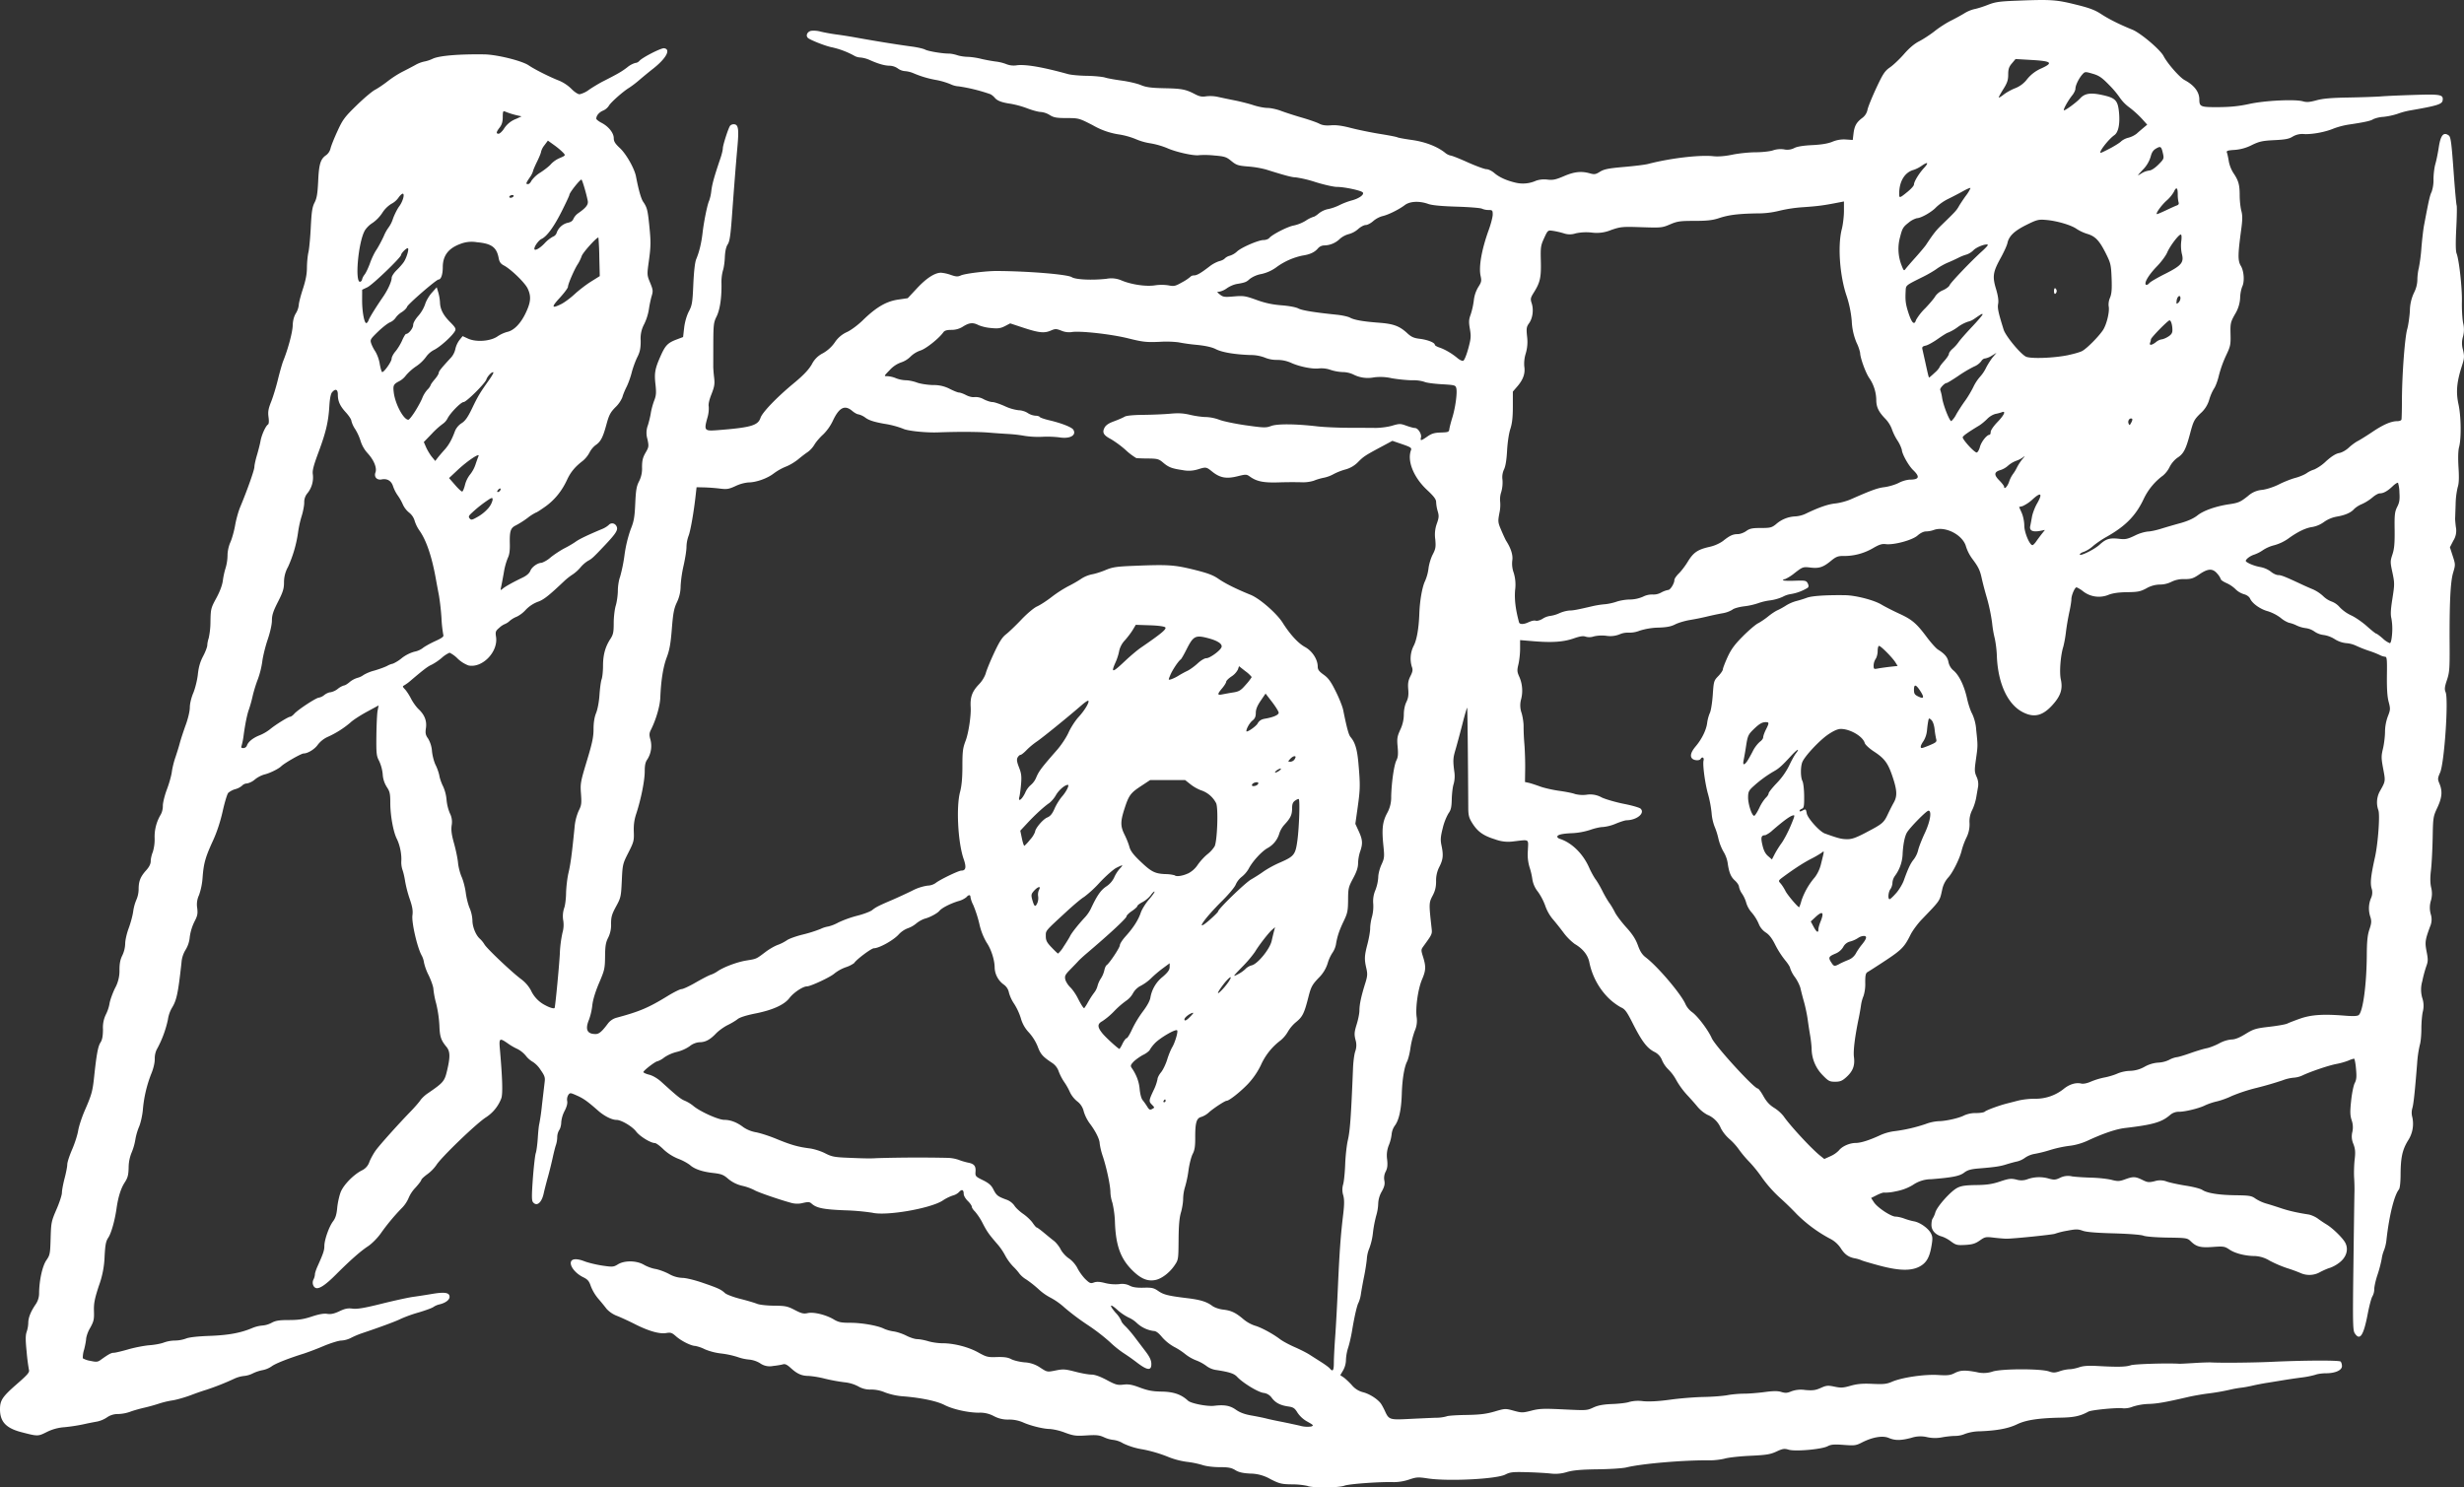 <svg xmlns="http://www.w3.org/2000/svg" width="53" height="32" fill="none"><rect width="100%" height="100%" fill="#333333" stroke="none"/><g clip-path="url(#a)"><path fill="#fff" d="M28.126 31.968a1.593 1.593 0 0 0-.335-.034c-.224-.003-.269-.014-.463-.112a.882.882 0 0 0-.436-.12c-.16-.008-.248-.029-.322-.075-.082-.05-.146-.063-.335-.063-.136 0-.29-.019-.367-.045a2.002 2.002 0 0 0-.342-.07 1.682 1.682 0 0 1-.426-.117 3.008 3.008 0 0 0-.517-.15 1.544 1.544 0 0 1-.425-.13.533.533 0 0 0-.206-.074.64.64 0 0 1-.204-.057c-.102-.047-.164-.053-.376-.04-.227.015-.278.009-.466-.06a1.27 1.27 0 0 0-.318-.078c-.143 0-.424-.07-.585-.143a.75.75 0 0 0-.306-.06.632.632 0 0 1-.319-.074.626.626 0 0 0-.325-.074c-.228 0-.557-.073-.736-.165-.164-.084-.484-.152-.864-.185a1.437 1.437 0 0 1-.416-.086.77.77 0 0 0-.3-.062.503.503 0 0 1-.278-.069.808.808 0 0 0-.293-.087 3.884 3.884 0 0 1-.42-.077 2.126 2.126 0 0 0-.351-.06c-.148 0-.246-.043-.38-.165-.085-.078-.129-.099-.175-.084-.035.01-.13.027-.213.035a.357.357 0 0 1-.28-.06.557.557 0 0 0-.227-.077.998.998 0 0 1-.256-.056 1.912 1.912 0 0 0-.356-.076 1.294 1.294 0 0 1-.347-.09.781.781 0 0 0-.207-.072c-.09-.002-.3-.107-.413-.207-.088-.078-.115-.087-.212-.07-.142.024-.377-.043-.664-.188-.12-.061-.292-.141-.384-.178a.596.596 0 0 1-.232-.153 4.897 4.897 0 0 0-.18-.22.965.965 0 0 1-.16-.268c-.038-.113-.067-.147-.17-.197-.143-.071-.26-.204-.262-.298-.002-.097.112-.113.295-.042.084.032.258.074.386.093.22.032.24.03.333-.027.143-.088.402-.084.56.009.065.038.177.08.248.09.072.013.202.06.29.107a.63.63 0 0 0 .29.085c.072 0 .263.046.431.104.34.117.397.143.484.223.034.031.184.088.333.125.15.038.31.086.358.106.048.02.21.039.362.04.248.002.293.012.449.093.144.075.191.086.275.067.127-.03.392.034.562.135.104.062.16.073.358.073.248 0 .593.061.724.128a.818.818 0 0 0 .209.058c.072.01.194.051.273.092.078.04.183.074.234.074.05 0 .155.02.234.044.078.024.213.044.301.044.252 0 .56.079.772.196.179.1.21.108.405.101.155-.004.236.007.306.044.052.029.182.06.288.07a.652.652 0 0 1 .34.115c.148.096.148.096.328.06.163-.033.205-.03.42.025.13.035.288.063.349.063.074 0 .185.039.33.116.194.104.234.115.36.1.111-.013.186 0 .358.065.17.063.271.082.463.085.257.004.423.06.569.196.063.059.412.127.56.11.223-.027.342-.005.467.082.087.062.19.1.33.125.11.019.254.048.318.064.064.017.213.049.333.072.12.024.298.062.398.085a.574.574 0 0 0 .244.017c.057-.021.05-.03-.08-.103a.607.607 0 0 1-.215-.194c-.06-.099-.089-.118-.202-.134-.17-.025-.274-.08-.352-.186a.254.254 0 0 0-.18-.106c-.125-.02-.446-.218-.565-.346-.066-.071-.168-.104-.473-.15a.459.459 0 0 1-.188-.084.94.94 0 0 0-.221-.12.895.895 0 0 1-.232-.133 1.416 1.416 0 0 0-.241-.157.98.98 0 0 1-.26-.21c-.076-.092-.131-.132-.183-.132a.658.658 0 0 1-.36-.172.622.622 0 0 0-.178-.118 1.11 1.11 0 0 1-.241-.165c-.162-.147-.184-.108-.036.063a.62.62 0 0 1 .12.171c0 .02.04.073.09.12.05.048.14.153.2.233l.233.307c.088.115.123.19.125.264.005.156-.082.15-.305-.02a4.468 4.468 0 0 0-.3-.212 2.241 2.241 0 0 1-.29-.236 4.23 4.23 0 0 0-.477-.366 5.27 5.27 0 0 1-.492-.369 1.5 1.5 0 0 0-.3-.214 1.18 1.18 0 0 1-.26-.183 2.431 2.431 0 0 0-.265-.21.556.556 0 0 1-.143-.12 1.202 1.202 0 0 0-.138-.158 1.105 1.105 0 0 1-.172-.235 1.33 1.33 0 0 0-.152-.228c-.199-.23-.237-.283-.332-.466a1.282 1.282 0 0 0-.168-.256c-.037-.035-.068-.082-.068-.104 0-.022-.04-.078-.087-.124-.048-.046-.087-.114-.087-.15 0-.092-.04-.108-.1-.041a.29.29 0 0 1-.131.074.924.924 0 0 0-.222.11c-.264.171-1.213.335-1.514.261a4.857 4.857 0 0 0-.595-.052c-.459-.019-.606-.049-.712-.146-.039-.035-.072-.038-.183-.012a.492.492 0 0 1-.243.001c-.264-.071-.742-.237-.802-.277a1.142 1.142 0 0 0-.256-.092.723.723 0 0 1-.308-.151c-.102-.089-.148-.106-.331-.127-.23-.026-.401-.086-.494-.173a1.106 1.106 0 0 0-.25-.132 1.028 1.028 0 0 1-.323-.208c-.073-.072-.154-.13-.179-.13-.09 0-.325-.144-.403-.248-.083-.11-.32-.25-.423-.25-.099 0-.262-.082-.394-.198-.232-.204-.315-.263-.46-.327-.138-.061-.145-.062-.182-.012a.192.192 0 0 0-.024.131c.01.051-.01.127-.056.214a.657.657 0 0 0-.072.244c0 .06-.02.134-.043.166a.3.3 0 0 0-.043.152.576.576 0 0 1-.027.167c-.015.04-.046.163-.07.273-.024.11-.07.3-.104.42-.034.121-.074.278-.09.35-.043.203-.15.29-.23.191-.03-.036-.03-.136-.003-.516.02-.26.048-.504.063-.543.014-.04.034-.186.043-.326.009-.14.023-.274.032-.299a4.63 4.63 0 0 0 .058-.41l.057-.487c.014-.105.001-.14-.09-.27a.566.566 0 0 0-.161-.166.522.522 0 0 1-.152-.132.586.586 0 0 0-.177-.145 1.288 1.288 0 0 1-.206-.118c-.186-.13-.198-.122-.176.124.054.625.064.949.031 1.05a.842.842 0 0 1-.333.413c-.204.13-.967.865-1.066 1.027a.857.857 0 0 1-.192.195c-.072.052-.131.108-.131.124s-.057.09-.126.167a.714.714 0 0 0-.147.222.708.708 0 0 1-.156.226 4.56 4.56 0 0 0-.448.542c-.07.098-.192.219-.27.27-.16.105-.384.303-.692.611-.223.224-.36.313-.431.286-.06-.024-.085-.116-.048-.185a.281.281 0 0 0 .03-.108c0-.027.025-.104.055-.17.125-.278.148-.347.148-.44 0-.131.1-.416.187-.531.053-.07.077-.148.09-.296.011-.11.046-.264.077-.34.065-.154.273-.367.45-.458a.31.31 0 0 0 .165-.186c.027-.069.088-.178.134-.243.087-.12.464-.542.75-.838.088-.09.183-.2.212-.243.029-.043.1-.111.16-.15.334-.229.36-.258.414-.487.071-.3.068-.414-.014-.514-.118-.143-.143-.219-.151-.462a2.622 2.622 0 0 0-.069-.468 1.933 1.933 0 0 1-.06-.313c0-.044-.045-.177-.101-.294a1.17 1.17 0 0 1-.101-.274.461.461 0 0 0-.055-.163c-.094-.178-.213-.7-.194-.851.014-.102 0-.186-.057-.352a2.646 2.646 0 0 1-.099-.378c-.013-.089-.039-.2-.057-.249a.521.521 0 0 1-.026-.19c.01-.144-.03-.347-.097-.48-.076-.152-.14-.503-.14-.777 0-.193-.01-.24-.074-.336a.57.57 0 0 1-.089-.278.887.887 0 0 0-.077-.284c-.057-.106-.063-.156-.059-.542.003-.233.014-.476.026-.539l.022-.114-.258.14c-.141.077-.3.18-.35.23a2.04 2.04 0 0 1-.5.313.565.565 0 0 0-.198.16c-.067.098-.217.191-.308.191-.05 0-.405.203-.48.274-.061.06-.258.155-.367.179a.604.604 0 0 0-.2.106.381.381 0 0 1-.17.086.147.147 0 0 0-.102.044.378.378 0 0 1-.147.078.412.412 0 0 0-.154.08c-.024.026-.078.206-.121.399-.05.223-.126.453-.208.63-.162.353-.2.483-.223.79a1.442 1.442 0 0 1-.077.381.468.468 0 0 0-.039.278c.015.125.005.17-.06.294a1.07 1.07 0 0 0-.1.327.63.63 0 0 1-.09.278.601.601 0 0 0-.088.274c-.074.672-.105.813-.21.982a.722.722 0 0 0-.083.249 2.344 2.344 0 0 1-.242.644.447.447 0 0 0-.04.198c0 .088-.029.21-.077.324a2.743 2.743 0 0 0-.18.782c-.012.121-.049.28-.081.354a1.296 1.296 0 0 0-.08.278 1.24 1.24 0 0 1-.08.277.865.865 0 0 0-.064.326c-.004.16-.02.217-.085.318-.081.124-.14.31-.175.557-.037.26-.114.535-.177.628-.052.078-.066.15-.08.4a2.025 2.025 0 0 1-.125.642c-.09.278-.109.373-.104.54.006.176-.004.22-.08.358a.69.69 0 0 0-.088.229c0 .04-.02.147-.043.238a.579.579 0 0 0-.029.19.475.475 0 0 0 .163.055c.129.028.158.025.22-.02.171-.123.228-.154.284-.154.032 0 .17-.033.306-.072.136-.04.342-.08.458-.09.115-.008.256-.035.312-.058a.742.742 0 0 1 .24-.043.733.733 0 0 0 .237-.043c.064-.027.25-.048.504-.057.408-.015.668-.063.914-.166a.74.74 0 0 1 .225-.057.508.508 0 0 0 .197-.058c.085-.047.163-.06.372-.06.206 0 .315-.016.493-.075.157-.052.26-.07.334-.058.078.012.146-.003.26-.056.122-.058.183-.07.285-.056.098.012.25-.013.608-.102.263-.066.57-.133.68-.15.112-.015.31-.046.439-.068.259-.042.358-.024.358.066 0 .066-.088.131-.217.162a.39.39 0 0 0-.13.056c-.025.02-.168.073-.32.118a2.975 2.975 0 0 0-.38.136c-.094.05-.475.19-.835.31a1.835 1.835 0 0 0-.237.1.53.53 0 0 1-.208.058c-.055 0-.228.053-.385.119a6.473 6.473 0 0 1-.415.159c-.337.105-.616.215-.697.275a.523.523 0 0 1-.195.083.872.872 0 0 0-.214.071.53.53 0 0 1-.188.055.675.675 0 0 0-.212.06 5.55 5.55 0 0 1-.592.235 5.34 5.34 0 0 0-.334.116c-.135.05-.318.103-.405.115a1.9 1.9 0 0 0-.29.07 3.743 3.743 0 0 1-.318.088c-.104.024-.24.063-.304.088a.852.852 0 0 1-.252.047.404.404 0 0 0-.242.073.616.616 0 0 1-.211.089c-.058.01-.19.035-.295.059a3.832 3.832 0 0 1-.405.062 1.002 1.002 0 0 0-.387.106c-.186.093-.19.093-.55-.001-.324-.086-.452-.225-.452-.49 0-.194.052-.271.363-.543.23-.2.275-.253.26-.303a4.287 4.287 0 0 1-.05-.393c-.026-.252-.025-.353 0-.426a.68.68 0 0 0 .035-.19c0-.113.05-.242.155-.397a.42.42 0 0 0 .078-.25c.003-.273.071-.58.156-.704.077-.111.083-.14.092-.472.01-.34.015-.365.126-.623.065-.148.117-.31.117-.36 0-.049.026-.187.057-.307.032-.12.058-.255.058-.3 0-.047.048-.192.105-.323.057-.132.116-.315.13-.408.016-.093.08-.29.146-.44.144-.33.165-.407.198-.725.05-.472.083-.647.135-.726.038-.057.053-.138.054-.285a.64.64 0 0 1 .064-.322.844.844 0 0 0 .077-.232c.009-.063.06-.209.115-.325a.773.773 0 0 0 .099-.4c0-.134.017-.223.061-.31a.637.637 0 0 0 .062-.254c0-.073.034-.221.075-.331.041-.11.085-.272.097-.361a.99.99 0 0 1 .07-.255.59.59 0 0 0 .047-.224c0-.172.038-.267.16-.404.069-.076.1-.141.1-.201 0-.05.02-.136.044-.193a.93.93 0 0 0 .04-.3.923.923 0 0 1 .133-.51.397.397 0 0 0 .044-.188c0-.068.04-.226.087-.351.048-.125.095-.294.106-.376.01-.08.044-.22.075-.308.03-.089.074-.227.095-.308.021-.08.079-.256.127-.39.052-.14.09-.303.09-.381 0-.08.031-.21.075-.313.04-.097.085-.277.098-.4.017-.158.05-.271.114-.392.049-.093.089-.2.089-.236 0-.037.014-.104.03-.15a1.69 1.69 0 0 0 .038-.36c.005-.268.01-.288.126-.502.078-.143.128-.28.141-.38a1.68 1.68 0 0 1 .06-.272.994.994 0 0 0 .04-.264c0-.09.025-.204.06-.282.034-.073.08-.237.103-.365.022-.129.072-.307.11-.396.15-.359.305-.797.305-.863 0-.038.025-.153.056-.256.03-.102.065-.239.076-.303.023-.129.11-.322.16-.353.02-.013.024-.07.012-.16-.015-.113-.005-.177.057-.332.042-.106.108-.322.146-.48.039-.158.089-.333.111-.39.106-.262.2-.614.206-.764.003-.11.027-.2.069-.268a.434.434 0 0 0 .062-.18c0-.041.04-.195.087-.34.061-.186.088-.324.088-.462.001-.109.015-.257.032-.33.017-.072.04-.316.051-.542.017-.332.032-.432.082-.528.048-.093.064-.192.077-.46.016-.367.05-.478.173-.56a.26.26 0 0 0 .092-.141c.011-.052.078-.22.148-.372.114-.25.155-.305.409-.553.155-.152.334-.303.397-.337.064-.033.188-.117.275-.185a2.22 2.22 0 0 1 .304-.198c.08-.04.21-.108.287-.15a.676.676 0 0 1 .192-.076.749.749 0 0 0 .19-.063c.145-.065.564-.1 1.107-.092.27.004.81.138.954.236.128.088.459.254.659.331a.86.86 0 0 1 .259.174c.064.066.14.117.177.117a.55.55 0 0 0 .204-.098c.077-.053.205-.13.285-.172.34-.173.412-.215.533-.307a.492.492 0 0 1 .177-.097c.028 0 .066-.019.085-.042.06-.073.47-.283.534-.274.15.022.047.216-.233.437-.09.07-.224.181-.3.246a2.19 2.19 0 0 1-.22.168c-.131.079-.399.317-.437.389a.286.286 0 0 1-.124.102c-.085.036-.145.107-.145.173 0 .017.05.057.112.089.152.078.264.219.264.331 0 .07.03.118.132.213.135.125.313.439.346.61.055.288.11.482.156.547.08.117.095.173.126.47.04.387.04.472-.006.807-.04.29-.04.298.028.462.063.153.066.18.032.291-.02.068-.047.197-.059.285a1.164 1.164 0 0 1-.099.312.646.646 0 0 0-.077.36c0 .166-.015.24-.073.355-.04.08-.094.228-.12.329-.025.1-.076.242-.113.314-.037.073-.076.17-.088.218a.648.648 0 0 1-.15.216c-.109.111-.138.167-.195.378-.074.273-.123.365-.233.438a.484.484 0 0 0-.129.158.616.616 0 0 1-.146.18c-.162.123-.26.241-.336.405-.111.24-.263.429-.463.574-.099.07-.19.13-.203.13a.996.996 0 0 0-.183.117 2.02 2.02 0 0 1-.251.16c-.116.055-.138.122-.132.391.004.152-.009.242-.042.308a1.449 1.449 0 0 0-.086.313c-.021.12-.047.259-.058.307-.018.082-.016.085.033.044.057-.048.217-.138.426-.238.09-.043.148-.094.17-.15.035-.083.157-.169.243-.169a.62.62 0 0 0 .196-.12c.082-.065.215-.152.295-.193.08-.04.186-.103.234-.137.08-.059.251-.141.557-.27a.538.538 0 0 0 .156-.09c.048-.059.134-.048.17.021.041.077-.003.149-.244.405-.255.27-.284.297-.369.342a.675.675 0 0 0-.16.14.85.85 0 0 1-.168.152c-.048.03-.126.09-.174.135-.345.327-.453.412-.58.455a.71.71 0 0 0-.257.172.653.653 0 0 1-.19.146.547.547 0 0 0-.155.092.34.34 0 0 1-.106.069.392.392 0 0 0-.115.077c-.083.07-.089.088-.072.2.047.32-.294.673-.592.613a.683.683 0 0 1-.233-.147.643.643 0 0 0-.174-.128.61.61 0 0 0-.17.112 1.23 1.23 0 0 1-.217.147c-.08.034-.166.1-.44.332a.985.985 0 0 1-.162.119c-.025.008-.017.032.026.075.034.035.094.126.133.203.039.077.113.18.164.228.13.123.18.255.156.411-.015.105-.007.145.047.22a.614.614 0 0 1 .084.273c.01.1.046.233.079.298.033.064.068.167.08.23.01.061.047.165.081.23a.883.883 0 0 1 .073.284.99.99 0 0 0 .07.289.408.408 0 0 1 .04.264c-.014.103-.001.202.051.387.039.138.077.324.086.416.008.091.044.23.079.308.034.077.074.23.088.34.014.11.052.26.085.334a.788.788 0 0 1 .058.263c0 .136.076.321.162.393a.585.585 0 0 1 .098.122c.058.095.591.6.79.747a.749.749 0 0 1 .208.239.675.675 0 0 0 .313.323c.095.052.19.078.197.054.016-.046.094-.858.111-1.15a2.6 2.6 0 0 1 .058-.468.604.604 0 0 0 .016-.264.553.553 0 0 1 .02-.265c.02-.048.039-.193.041-.322.003-.129.026-.327.053-.44.045-.192.072-.398.129-.966a1.12 1.12 0 0 1 .09-.366c.059-.116.064-.157.049-.364-.017-.222-.01-.257.126-.708.116-.382.144-.515.144-.685 0-.14.019-.257.056-.348.032-.079.063-.246.072-.392.01-.14.03-.29.046-.332.016-.042.03-.173.03-.29 0-.233.048-.41.16-.58.06-.093.07-.145.07-.34 0-.127.02-.295.044-.374.024-.08.044-.223.045-.32 0-.097.021-.229.046-.293a3.42 3.42 0 0 0 .097-.475 2.78 2.78 0 0 1 .134-.557c.068-.167.084-.256.097-.55.013-.288.028-.374.08-.475a.598.598 0 0 0 .066-.306c0-.143.016-.209.075-.312.072-.124.074-.139.041-.295a.46.46 0 0 1 .01-.297c.023-.073.052-.191.063-.264.011-.072.044-.192.072-.265.043-.11.048-.17.028-.352-.028-.245-.01-.34.114-.617.099-.221.151-.275.34-.347l.14-.053.023-.201c.015-.124.054-.258.1-.348.07-.133.08-.187.097-.586.013-.283.035-.476.063-.542.066-.157.111-.346.137-.572.028-.243.104-.611.14-.682a.923.923 0 0 0 .047-.211c.018-.15.064-.314.194-.697.03-.085.053-.184.054-.22 0-.067.112-.417.153-.482.013-.02.048-.037.078-.037.101 0 .117.089.085.46-.039.438-.076.914-.122 1.547-.029.39-.048.515-.089.577-.035.053-.056.147-.062.279-.004.11-.024.238-.042.286a.964.964 0 0 0-.03.278c.005.306-.033.562-.106.71-.062.125-.068.176-.07.571l-.001.508c0 .04.008.146.019.236.016.136.006.194-.058.357-.049.123-.07.22-.058.266a.71.71 0 0 1-.032.25c-.073.265-.06.279.226.256.714-.056.864-.1.919-.264.04-.12.35-.442.715-.744.21-.174.322-.292.39-.41a.529.529 0 0 1 .238-.237.777.777 0 0 0 .255-.232.617.617 0 0 1 .265-.225c.083-.038.234-.15.34-.254.288-.28.5-.403.753-.442l.211-.031.2-.214c.202-.217.383-.334.516-.334a.87.87 0 0 1 .21.047c.114.04.152.041.216.012.085-.04.546-.097.772-.096.678.003 1.525.073 1.615.133.08.052.433.07.746.035a.555.555 0 0 1 .333.039c.213.087.52.131.708.102a.986.986 0 0 1 .292 0c.12.024.148.018.296-.067a.987.987 0 0 0 .18-.12c.01-.015.042-.027.074-.027.061 0 .142-.046.336-.195a.7.7 0 0 1 .208-.112c.047-.01.1-.036.118-.058a.245.245 0 0 1 .11-.059.408.408 0 0 0 .152-.089c.092-.088.462-.248.574-.248.046 0 .1-.02.12-.043.061-.075.403-.25.53-.27a.85.85 0 0 0 .255-.103.68.68 0 0 1 .165-.083c.017 0 .07-.033.118-.075a.476.476 0 0 1 .198-.092c.06-.01.17-.047.244-.085a1.55 1.55 0 0 1 .26-.1c.163-.041.284-.13.24-.175-.042-.042-.396-.117-.555-.117-.068 0-.274-.046-.458-.103a2.569 2.569 0 0 0-.424-.102c-.082 0-.231-.04-.645-.17a2.125 2.125 0 0 0-.383-.064c-.213-.017-.25-.029-.359-.117-.109-.09-.146-.101-.37-.12a1.895 1.895 0 0 0-.325-.007c-.106.02-.494-.065-.688-.152a1.722 1.722 0 0 0-.36-.103 1.274 1.274 0 0 1-.314-.09 1.625 1.625 0 0 0-.37-.102 1.593 1.593 0 0 1-.553-.196c-.295-.152-.303-.154-.562-.155-.22 0-.28-.011-.367-.066a.442.442 0 0 0-.19-.065c-.048 0-.176-.034-.286-.076a2.052 2.052 0 0 0-.36-.1c-.192-.027-.292-.065-.345-.13a.364.364 0 0 0-.09-.075 3.688 3.688 0 0 0-.684-.17.469.469 0 0 1-.174-.045 1.607 1.607 0 0 0-.3-.09 2.204 2.204 0 0 1-.497-.146.6.6 0 0 0-.188-.047.298.298 0 0 1-.153-.058.326.326 0 0 0-.172-.058c-.11-.001-.244-.039-.43-.122a.642.642 0 0 0-.203-.055.284.284 0 0 1-.14-.043 1.826 1.826 0 0 0-.474-.177c-.133-.025-.468-.157-.515-.202-.05-.05-.014-.131.068-.152a.564.564 0 0 1 .207.017c.076.019.224.046.327.06.104.013.273.04.377.058.445.081.924.159 1.268.205.117.016.24.045.275.064.063.035.374.087.512.086.04 0 .118.015.174.033.055.02.16.036.231.037.072.002.196.02.275.04.08.02.224.047.32.06a.94.94 0 0 1 .243.06.429.429 0 0 0 .228.02c.196-.02.555.043 1.091.191.064.018.246.035.406.037.159.003.335.02.39.037.056.018.219.047.362.066.144.02.326.062.406.095.114.048.22.063.506.069.38.008.46.023.663.129.095.049.151.06.238.045a.771.771 0 0 1 .25.012c.076.017.242.052.37.077.127.026.309.072.404.104.096.031.23.057.296.057.067 0 .196.028.287.062.09.034.292.1.448.145.156.045.326.104.377.131.066.035.14.045.252.036.11-.01.24.008.422.055.145.038.424.096.62.128.197.031.37.065.385.074.015.01.156.036.313.058.29.041.545.14.714.274a.279.279 0 0 0 .122.062c.024 0 .191.066.37.147.18.08.36.146.4.146.04 0 .116.037.168.082.107.092.262.162.462.209a.684.684 0 0 0 .435-.043.551.551 0 0 1 .247-.024c.116.014.178.001.353-.074.223-.096.375-.113.561-.06.095.027.124.022.216-.036.088-.054.18-.073.513-.102.224-.019.459-.048.522-.065.477-.124 1.107-.198 1.404-.166.102.011.248 0 .406-.033.135-.028.363-.052.506-.052.144-.001.31-.02.372-.042a.508.508 0 0 1 .237-.02.325.325 0 0 0 .22-.03c.06-.031.192-.053.384-.062.2-.01.338-.033.433-.072a.637.637 0 0 1 .29-.049l.149.01.016-.133c.02-.166.06-.242.184-.337a.29.29 0 0 0 .117-.178c.01-.057.095-.266.187-.464.148-.316.185-.372.3-.452.072-.05.206-.178.299-.284.11-.127.223-.223.328-.276.089-.046.24-.145.335-.22.095-.076.252-.176.347-.223.096-.048.226-.119.29-.159a.752.752 0 0 1 .217-.09c.056-.01.184-.05.285-.09.157-.062.25-.076.623-.09.73-.029.842-.022 1.256.08.296.072.421.118.55.202.174.114.399.227.68.341.178.072.602.431.673.57.082.158.344.457.45.514.206.11.317.254.318.415.001.16.024.17.411.168.255-.002.442-.02.66-.068.34-.075.988-.106 1.158-.057.079.023.145.018.29-.022.138-.038.32-.054.694-.06.279-.005.592-.016.695-.024.104-.009.427-.023.719-.032.564-.018.624-.007.607.116-.012.085-.115.117-.718.221a1.66 1.66 0 0 0-.253.07 1.526 1.526 0 0 1-.304.065.683.683 0 0 0-.219.05c-.04.033-.186.066-.512.114a1.7 1.7 0 0 0-.333.085c-.18.076-.448.128-.634.122a.407.407 0 0 0-.255.055c-.076.048-.16.064-.393.075-.255.013-.322.027-.484.106a.963.963 0 0 1-.371.104c-.155.01-.18.02-.164.06.01.026.028.11.04.186a.734.734 0 0 0 .098.25c.11.162.136.252.136.478 0 .111.016.262.035.334.028.105.027.191-.004.418-.072.534-.073.659-.005.771.068.114.082.343.027.447a.784.784 0 0 0-.043.235.736.736 0 0 1-.11.354c-.097.173-.102.198-.097.43.006.23-.002.263-.1.469a2.506 2.506 0 0 0-.15.42c-.025.11-.072.237-.105.283a.996.996 0 0 0-.103.239.62.62 0 0 1-.19.296c-.135.133-.15.163-.224.44-.089.335-.14.432-.275.516a.573.573 0 0 0-.163.195.583.583 0 0 1-.14.183 1.333 1.333 0 0 0-.419.508c-.17.36-.392.585-.806.817-.09.05-.218.138-.283.194a.676.676 0 0 1-.195.123c-.042.012-.082.036-.088.053-.02.06.306-.097.424-.205.14-.128.218-.151.423-.127.133.016.179.006.337-.07a.89.89 0 0 1 .278-.087c.05 0 .175-.026.275-.057.1-.031.29-.087.423-.123.162-.045.285-.1.37-.167.13-.104.393-.196.676-.239.207-.03.248-.049.413-.18a.513.513 0 0 1 .304-.13c.095-.012.248-.062.357-.117.104-.053.263-.116.352-.14.09-.023.2-.07.246-.102a.589.589 0 0 1 .165-.08.955.955 0 0 0 .254-.178c.116-.104.208-.162.279-.175.06-.01.149-.06.207-.115.056-.052.142-.116.19-.141.05-.025.191-.113.315-.196.24-.162.408-.234.54-.234.047 0 .087-.016.09-.036.005-.02.01-.222.01-.447.004-.545.062-1.313.113-1.495.023-.08.049-.258.058-.395a.937.937 0 0 1 .089-.391.64.64 0 0 0 .072-.279c0-.075.014-.186.03-.247a3.61 3.61 0 0 0 .057-.44c.015-.18.04-.394.055-.475.104-.552.127-.653.164-.727a.783.783 0 0 0 .041-.273c0-.105.018-.252.04-.327.022-.076.055-.237.073-.358.04-.264.103-.339.216-.256.042.032.058.148.102.757.028.396.059.732.067.747.008.015.005.235-.008.49-.016.315-.014.487.006.542.055.139.121.743.115 1.037-.004.156.008.364.026.461a.58.58 0 0 1-.003.295.482.482 0 0 0 0 .28c.033.146.03.183-.022.345-.112.348-.132.563-.075.826.057.26.064.734.013.925-.02.074-.024.235-.012.434.014.227.01.348-.018.43a1.73 1.73 0 0 0-.044.365l-.01.293c-.003.024.005.112.015.196a.398.398 0 0 1-.055.294l-.073.142.06.186c.06.184.06.19.008.365-.058.197-.08.662-.074 1.59.002.469-.004.554-.058.715-.05.149-.055.198-.028.263.065.16-.028 1.524-.119 1.728-.054.123-.055.14-.013.24.067.164.055.298-.047.516-.089.19-.092.21-.1.65-.005.25-.021.56-.036.69-.02.161-.018.277.003.374a.529.529 0 0 1-.005.286.513.513 0 0 0-.004.287.372.372 0 0 1-.014.27c-.107.291-.113.338-.074.54.033.168.032.21-.008.317a2.666 2.666 0 0 0-.086.322.64.64 0 0 0 .002.362.517.517 0 0 1 .01.29c-.017.07-.031.237-.031.37 0 .135-.015.29-.034.347a2.484 2.484 0 0 0-.057.395c-.05.632-.078.883-.104.967a.353.353 0 0 0 0 .19.656.656 0 0 1-.092.503c-.12.196-.157.361-.16.716 0 .179-.015.313-.036.337-.1.122-.208.558-.266 1.067a.916.916 0 0 1-.052.235.763.763 0 0 0-.052.19 2.66 2.66 0 0 1-.09.342c-.039.115-.07.254-.07.308a.328.328 0 0 1-.04.157c-.022.031-.069.21-.104.394-.088.455-.167.569-.277.399-.04-.063-.044-.226-.027-1.502.01-.787.02-1.484.022-1.548.002-.065-.001-.203-.008-.308-.005-.105 0-.278.013-.385.018-.154.012-.22-.027-.325a.4.4 0 0 1-.024-.26.452.452 0 0 0-.015-.255c-.033-.103-.036-.181-.011-.415.016-.158.051-.33.077-.382.039-.075.044-.137.028-.31-.01-.12-.03-.217-.042-.217a.665.665 0 0 0-.124.043 1.525 1.525 0 0 1-.257.072c-.161.03-.552.162-.728.246a.534.534 0 0 1-.19.049.898.898 0 0 0-.242.058 7.456 7.456 0 0 1-.55.16 3.688 3.688 0 0 0-.542.177c-.08.04-.22.092-.313.114a1.4 1.4 0 0 0-.254.084c-.12.063-.43.14-.564.14a.287.287 0 0 0-.196.072c-.18.154-.37.208-.962.277-.193.022-.463.113-.805.271-.119.056-.271.1-.396.113a2.552 2.552 0 0 0-.405.087 2.743 2.743 0 0 1-.336.085.53.53 0 0 0-.211.083.485.485 0 0 1-.171.081c-.051.01-.152.038-.224.06-.138.045-.249.062-.607.091-.167.014-.239.035-.31.09-.095.073-.253.105-.71.141a.698.698 0 0 0-.39.122c-.115.07-.236.115-.384.142a1.008 1.008 0 0 1-.237.025c-.012-.007-.08.016-.15.05l-.13.065.06.091c.074.115.368.31.467.31.04 0 .123.018.184.041.06.023.154.05.21.06.13.022.31.15.366.259.037.072.039.117.01.28-.042.247-.114.365-.27.442-.183.09-.442.08-.853-.03-.185-.05-.357-.1-.381-.113a.707.707 0 0 0-.144-.042c-.138-.026-.22-.087-.306-.224a.614.614 0 0 0-.239-.205 3.037 3.037 0 0 1-.702-.52 6.303 6.303 0 0 0-.362-.352 2.847 2.847 0 0 1-.376-.42 2.954 2.954 0 0 0-.277-.347 2.456 2.456 0 0 1-.228-.27 1.33 1.33 0 0 0-.208-.23.833.833 0 0 1-.182-.228.532.532 0 0 0-.295-.294.743.743 0 0 1-.203-.165 5.582 5.582 0 0 0-.228-.258 1.775 1.775 0 0 1-.23-.314.962.962 0 0 0-.17-.232.626.626 0 0 1-.138-.198.33.33 0 0 0-.167-.184c-.158-.081-.268-.226-.457-.598-.138-.274-.175-.323-.264-.361a1.289 1.289 0 0 1-.276-.21 1.51 1.51 0 0 1-.4-.751c-.03-.16-.138-.298-.316-.402a1.199 1.199 0 0 1-.246-.25 6.277 6.277 0 0 0-.238-.298.94.94 0 0 1-.15-.273 1.272 1.272 0 0 0-.158-.303.567.567 0 0 1-.12-.272 1.55 1.55 0 0 0-.062-.262.96.96 0 0 1-.034-.352c.01-.258.045-.237-.313-.196a.794.794 0 0 1-.39-.044c-.253-.077-.378-.166-.493-.35-.07-.112-.085-.165-.086-.325-.006-1.1-.017-2.13-.023-2.154-.004-.016-.051.142-.104.352-.054.21-.12.453-.146.542-.055.182-.058.24-.028.472a.64.64 0 0 1-.014.273c-.02.06-.037.206-.04.325-.004.174-.018.234-.071.306a1.2 1.2 0 0 0-.123.317c-.047.185-.052.252-.028.367.045.212.037.302-.042.46a.639.639 0 0 0-.073.314c0 .127-.019.206-.075.313-.08.151-.08.174-.024.677.017.153.025.136-.18.42-.045.063-.046.077 0 .222.064.207.06.288-.023.482-.085.2-.143.596-.117.804a.539.539 0 0 1-.042.308 1.954 1.954 0 0 0-.09.36c-.015.114-.049.246-.074.296-.06.118-.104.388-.113.698-.01.33-.059.555-.146.675a.377.377 0 0 0-.071.18.898.898 0 0 1-.058.236.59.59 0 0 0-.04.317c.013.123.006.187-.03.258a.294.294 0 0 0-.03.194c.015.078.002.132-.056.237a.565.565 0 0 0-.076.26.998.998 0 0 1-.041.252 2.635 2.635 0 0 0-.072.372 1.383 1.383 0 0 1-.076.332.711.711 0 0 0-.055.227c-.006.075-.031.242-.057.371a9.49 9.49 0 0 0-.07.382.717.717 0 0 1-.05.19c-.033.053-.088.288-.14.6-.021.13-.06.298-.086.375a1.003 1.003 0 0 0-.047.264.475.475 0 0 1-.062.225l-.06.101.068.045c.037.025.118.1.179.167a.464.464 0 0 0 .246.156c.13.033.297.137.374.234.02.025.06.098.09.162.088.194.101.199.517.178.204-.01.462-.022.573-.026a.862.862 0 0 0 .24-.03c.021-.014.21-.027.42-.03.3-.005.432-.022.612-.074.224-.066.233-.067.41-.018.172.047.194.047.38 0 .165-.044.267-.048.645-.03.568.027.543.028.703-.044.097-.043.212-.063.404-.07.147-.006.306-.025.354-.044a.776.776 0 0 1 .303-.016c.144.012.343 0 .58-.033.2-.028.52-.054.71-.058.191-.003.425-.021.52-.039.094-.018.255-.032.358-.032.103 0 .302-.016.443-.035.188-.025.283-.026.36-.001.082.025.125.023.21-.013a.603.603 0 0 1 .302-.03c.16.014.221.006.333-.044.122-.055.154-.058.297-.028.137.029.189.026.348-.02.144-.04.253-.05.47-.04.239.011.304.004.42-.046.213-.092.697-.163.987-.145.208.013.267.006.357-.04.125-.064.221-.069.474-.022a.61.61 0 0 0 .354-.015c.214-.06 1.025-.06 1.202 0 .092.032.13.031.232-.004a.8.8 0 0 1 .212-.043c.05 0 .142-.02.207-.042.084-.03.195-.038.401-.027.433.024.602.02.711-.017.079-.026.773-.048 1.036-.032.024.002.168-.006.319-.015.151-.01.32-.016.376-.013.217.012.902.005 1.274-.012.717-.034 1.475-.037 1.506-.007.016.016.029.06.029.098 0 .09-.146.154-.345.154-.08 0-.18.014-.225.032a1.984 1.984 0 0 1-.313.061 12.59 12.59 0 0 0-.391.058l-.319.052c-.087.013-.23.04-.318.06-.088.021-.198.041-.246.046a2.4 2.4 0 0 0-.232.04 4.803 4.803 0 0 1-.521.09c-.127.018-.31.05-.405.073-.48.111-.654.142-.844.148a1.27 1.27 0 0 0-.34.058.49.49 0 0 1-.21.036c-.107-.02-.678.034-.745.071-.171.095-.31.125-.597.13-.47.009-.745.05-.936.142-.185.09-.427.136-.793.151a.988.988 0 0 0-.325.055.553.553 0 0 1-.214.045c-.07 0-.197.014-.282.03a.786.786 0 0 1-.318-.003.627.627 0 0 0-.344.014c-.226.06-.35.06-.486.002-.13-.055-.348-.018-.572.096-.132.068-.163.072-.397.054-.206-.015-.271-.01-.346.029-.127.067-.696.117-.837.074-.093-.028-.127-.023-.263.04-.132.061-.216.075-.56.091-.224.01-.47.037-.55.06-.08.021-.223.039-.319.038-.552-.007-1.462.07-1.796.152-.079.02-.359.038-.621.041-.357.005-.524.02-.658.058a.837.837 0 0 1-.362.032c-.1-.01-.332-.024-.515-.028-.29-.008-.348-.001-.449.05-.188.099-1.235.151-1.673.084-.204-.031-.242-.029-.4.025a1.056 1.056 0 0 1-.325.055c-.297-.01-.962.038-1.064.076-.123.047-.663.052-.793.008v-.002Zm.565-2.654c0-.094.013-.34.028-.55.016-.208.043-.702.06-1.097.034-.752.058-1.09.114-1.553.024-.209.024-.308 0-.398a.41.41 0 0 1-.001-.24c.018-.067.037-.264.043-.438.007-.174.032-.402.057-.509.047-.203.069-.5.112-1.565.006-.129.026-.284.047-.345a.39.39 0 0 0 .005-.25c-.029-.119-.025-.166.025-.329.033-.104.06-.24.06-.301 0-.128.038-.307.122-.575.051-.161.055-.207.027-.331-.046-.198-.042-.271.024-.523.031-.12.058-.272.058-.337 0-.066.018-.18.04-.253a.876.876 0 0 0 .026-.276.612.612 0 0 1 .048-.298.93.93 0 0 0 .06-.275c0-.067.031-.188.069-.27.064-.14.066-.166.041-.413-.036-.354-.019-.507.08-.693a.691.691 0 0 0 .088-.362c.008-.306.062-.677.113-.776.034-.066.04-.135.026-.289-.017-.18-.01-.221.057-.37a.768.768 0 0 0 .076-.328c0-.097.022-.201.055-.268.04-.081.05-.149.04-.272-.011-.127 0-.19.047-.284.048-.095.055-.137.032-.197a.604.604 0 0 1 .039-.457c.066-.127.109-.371.121-.7.01-.276.063-.57.122-.69a.992.992 0 0 0 .075-.274c.01-.087.05-.221.09-.298.064-.123.07-.164.055-.33a.694.694 0 0 1 .035-.338c.044-.124.047-.165.018-.262a.863.863 0 0 1-.034-.196c0-.062-.045-.123-.198-.266-.286-.268-.428-.619-.344-.85.019-.053-.001-.067-.189-.132l-.21-.072-.22.118c-.363.194-.4.218-.518.338a.6.6 0 0 1-.28.162 1.316 1.316 0 0 0-.255.102.723.723 0 0 1-.203.074c-.064.012-.16.04-.212.063a.786.786 0 0 1-.275.034 8.813 8.813 0 0 0-.486.003c-.322.01-.469-.02-.612-.122-.077-.055-.087-.055-.277-.008-.236.058-.373.032-.541-.104-.125-.1-.128-.101-.31-.045a.654.654 0 0 1-.322.015c-.234-.034-.302-.06-.425-.165-.088-.074-.12-.083-.317-.085a4.11 4.11 0 0 1-.254-.008 1.336 1.336 0 0 1-.233-.177 2.178 2.178 0 0 0-.318-.234c-.154-.08-.188-.14-.135-.242.029-.056.09-.098.207-.14.092-.034.193-.078.225-.098.037-.023.184-.038.405-.04.192-.002.452-.013.58-.025.174-.016.28-.01.428.025.109.026.261.047.34.047a.94.94 0 0 1 .289.06c.08.031.336.085.568.118.385.054.431.056.541.015.133-.05.519-.047.99.007.143.017.442.03.665.031.223 0 .49.002.594.003.103 0 .264-.02.356-.048.158-.046.177-.046.304 0 .075.027.158.05.186.05.066 0 .149.13.13.204-.02.078.001.074.139-.022.09-.063.152-.081.289-.085.159-.005.174-.01.182-.074.005-.037.033-.147.063-.244.066-.21.11-.533.087-.632-.016-.068-.028-.072-.32-.089-.167-.01-.332-.032-.366-.051a.79.79 0 0 0-.26-.034c-.108 0-.309-.02-.445-.044a1.085 1.085 0 0 0-.383-.018.683.683 0 0 1-.446-.065.56.56 0 0 0-.22-.049.98.98 0 0 1-.263-.047.606.606 0 0 0-.252-.032c-.138.019-.427-.04-.605-.123a.738.738 0 0 0-.299-.06.66.66 0 0 1-.26-.05.857.857 0 0 0-.31-.055c-.339-.012-.612-.058-.745-.127-.082-.042-.22-.073-.42-.093a3.91 3.91 0 0 1-.384-.054 2.225 2.225 0 0 0-.405-.01c-.283.012-.36.004-.68-.076-.374-.092-1.052-.166-1.216-.133a.424.424 0 0 1-.213-.03c-.116-.045-.134-.045-.238 0-.138.058-.256.044-.606-.072l-.26-.086-.115.06c-.093.047-.149.055-.296.04a.926.926 0 0 1-.268-.061c-.119-.063-.2-.056-.335.029a.453.453 0 0 1-.252.072c-.098 0-.146.015-.173.053-.094.132-.377.357-.493.391a.569.569 0 0 0-.212.131.52.52 0 0 1-.203.125.6.6 0 0 0-.244.164c-.128.132-.129.132-.05.132a.58.58 0 0 1 .184.044.654.654 0 0 0 .213.044c.06 0 .165.022.235.048.07.027.225.051.345.055a.747.747 0 0 1 .368.084c.082.042.17.077.195.077.026 0 .095.025.154.056.062.032.14.05.183.041a.356.356 0 0 1 .194.047c.065.034.15.061.19.061.038 0 .157.04.264.088a.982.982 0 0 0 .299.088c.058 0 .145.026.193.059a.362.362 0 0 0 .165.058c.042 0 .085.012.094.027.009.015.104.048.212.073.254.06.476.147.51.2.075.121-.07.203-.295.167a2.188 2.188 0 0 0-.37-.013 1.973 1.973 0 0 1-.383-.02 2.97 2.97 0 0 0-.324-.039 18.176 18.176 0 0 1-.434-.03c-.232-.02-.664-.022-1.1-.006-.266.01-.667-.032-.758-.08a1.957 1.957 0 0 0-.395-.104c-.216-.038-.33-.073-.407-.128a.424.424 0 0 0-.155-.076c-.026 0-.086-.033-.133-.073-.161-.137-.282-.076-.417.21a1.032 1.032 0 0 1-.21.297c-.067.06-.15.156-.185.215a.57.57 0 0 1-.142.159c-.044.028-.138.1-.21.16-.071.058-.19.13-.265.157a1.202 1.202 0 0 0-.263.149c-.14.107-.378.191-.544.191a.832.832 0 0 0-.273.077c-.143.066-.188.074-.33.056a4.073 4.073 0 0 0-.337-.026l-.173-.004-.018.16c-.04.37-.114.788-.155.888a.751.751 0 0 0-.044.239c0 .072-.028.247-.06.389a2.717 2.717 0 0 0-.066.448.808.808 0 0 1-.08.352c-.063.133-.082.233-.109.571-.025.319-.05.456-.11.615-.077.204-.124.5-.138.865-.007.18-.092.473-.201.69-.037.072-.04.112-.014.204a.536.536 0 0 1-.06.428c-.045.062-.06.126-.06.265 0 .197-.08.596-.18.903-.046.138-.06.247-.055.395.007.19 0 .22-.117.45-.121.239-.125.252-.141.603-.016.343-.021.366-.124.555-.09.166-.107.225-.107.373a.615.615 0 0 1-.063.3c-.051.1-.064.176-.066.401-.003.26-.011.297-.129.572-.08.189-.133.36-.146.483a1.36 1.36 0 0 1-.07.304c-.088.211-.043.311.14.311.076 0 .138-.053.27-.231a.349.349 0 0 1 .189-.122c.493-.133.68-.213 1.09-.464.133-.082.27-.15.302-.15.032 0 .17-.064.306-.143.136-.078.28-.153.32-.165a.605.605 0 0 0 .144-.073c.13-.091.423-.202.624-.234.221-.036.207-.03.406-.18.08-.062.2-.131.267-.155a.958.958 0 0 0 .2-.102c.045-.032.198-.087.342-.122a2.85 2.85 0 0 0 .38-.12.603.603 0 0 1 .167-.053.873.873 0 0 0 .216-.086 2.37 2.37 0 0 1 .412-.147c.134-.034.276-.088.316-.12.078-.063.143-.096.434-.22.104-.045.293-.132.42-.194a1.05 1.05 0 0 1 .336-.112.32.32 0 0 0 .176-.057c.09-.072.492-.266.55-.266.099 0 .113-.072.05-.252-.122-.354-.163-1.115-.076-1.442.034-.128.05-.3.05-.552 0-.317.009-.39.069-.547.063-.165.12-.54.109-.723-.012-.213.028-.33.167-.48a.671.671 0 0 0 .156-.242c.01-.05.087-.243.173-.428.12-.258.182-.355.267-.42.06-.047.21-.19.33-.317.125-.131.27-.252.336-.281.064-.028.203-.118.309-.2a2.65 2.65 0 0 1 .361-.234c.093-.046.218-.118.278-.16a.683.683 0 0 1 .232-.096c.067-.011.2-.053.294-.093.148-.062.234-.075.608-.09.736-.03.866-.021 1.284.081.299.074.418.118.532.197.146.101.383.22.697.347.194.079.56.398.687.6.158.25.334.442.479.521.157.086.275.267.275.423 0 .064.028.102.127.173.101.072.156.148.26.358.074.147.145.327.16.4.078.387.119.537.157.581.1.117.145.264.172.576.04.46.038.545-.017.94l-.05.354.073.159c.084.184.09.265.03.437a.914.914 0 0 0-.044.25c0 .09-.03.184-.107.326-.1.188-.107.217-.108.464-.002.234-.012.285-.093.454-.097.203-.14.33-.168.503a.48.48 0 0 1-.076.182.847.847 0 0 0-.103.228.76.76 0 0 1-.198.316c-.137.146-.16.19-.216.409-.088.348-.125.422-.262.534a.783.783 0 0 0-.176.205.702.702 0 0 1-.158.19 1.353 1.353 0 0 0-.424.53 1.63 1.63 0 0 1-.281.41c-.166.173-.405.361-.458.361-.038 0-.294.169-.388.256a.46.46 0 0 1-.159.092c-.102.027-.13.124-.128.458 0 .177-.013.26-.056.34-.03.06-.07.214-.088.346a2.406 2.406 0 0 1-.074.358.941.941 0 0 0-.042.258c0 .076-.022.21-.048.297-.033.113-.048.284-.05.587-.004.424-.004.428-.09.554-.107.156-.278.285-.412.31-.174.034-.324-.034-.516-.232-.232-.241-.33-.515-.35-.988a2.165 2.165 0 0 0-.055-.44.822.822 0 0 1-.043-.223c0-.142-.078-.514-.16-.767a1.49 1.49 0 0 1-.071-.287c0-.088-.088-.266-.215-.433a.864.864 0 0 1-.128-.257.377.377 0 0 0-.144-.22.58.58 0 0 1-.151-.19 1.343 1.343 0 0 0-.122-.218 1.132 1.132 0 0 1-.122-.234.351.351 0 0 0-.135-.178c-.206-.136-.255-.19-.315-.353a1.041 1.041 0 0 0-.189-.304.718.718 0 0 1-.175-.308 1.299 1.299 0 0 0-.143-.309.813.813 0 0 1-.113-.242.273.273 0 0 0-.107-.17.47.47 0 0 1-.2-.365c0-.166-.076-.402-.175-.545a1.371 1.371 0 0 1-.155-.402 2.67 2.67 0 0 0-.13-.402.61.61 0 0 1-.06-.168c0-.058-.04-.058-.087-.002a.466.466 0 0 1-.173.085c-.172.052-.355.146-.407.208-.045.056-.212.145-.32.171a.618.618 0 0 0-.183.105.594.594 0 0 1-.188.104.53.53 0 0 0-.194.138c-.119.125-.416.288-.524.288-.056 0-.38.243-.427.32a.66.66 0 0 1-.183.09.876.876 0 0 0-.239.132c-.079.075-.514.279-.595.279-.085 0-.288.136-.374.25-.11.145-.362.26-.739.334-.19.038-.331.083-.376.12-.04.033-.138.091-.218.13-.08.04-.19.12-.246.178-.127.134-.23.189-.354.189a.384.384 0 0 0-.215.087.84.84 0 0 1-.273.121.84.84 0 0 0-.27.118.491.491 0 0 1-.148.084c-.043 0-.303.2-.303.232 0 .014.057.04.126.057.077.02.18.08.264.157.344.312.412.367.504.404a.789.789 0 0 1 .18.11c.143.121.539.3.665.3.136 0 .278.055.414.16a.706.706 0 0 0 .267.107c.094.017.295.082.446.145.31.127.458.17.71.202.095.012.245.06.332.105.14.072.2.085.478.096.357.016.51.018.637.009a29.844 29.844 0 0 1 1.532-.006.8.8 0 0 1 .232.044c.049.02.137.046.195.058.133.025.172.073.162.197-.007.094.001.104.159.181.125.061.18.11.222.192.068.134.094.156.27.222a.365.365 0 0 1 .184.131c.026.045.11.124.187.178.078.053.17.141.207.195.037.054.075.099.086.099.011 0 .08.05.152.11s.17.141.22.179c.048.038.114.12.145.183.032.063.11.15.175.193.07.046.146.133.186.212.037.074.114.18.17.235.093.09.114.098.184.072.058-.021.125-.018.24.012a.918.918 0 0 0 .3.024.36.36 0 0 1 .231.033c.064.034.152.047.298.043.181-.005.22.005.318.073.113.078.214.103.627.153.273.033.412.076.527.162.05.038.15.073.237.083.176.02.272.066.44.209a.777.777 0 0 0 .242.136c.132.036.388.174.543.292.056.043.2.12.319.172.119.052.262.125.318.162l.251.16c.082.052.165.113.184.137.064.077.086.044.086-.128Zm10.862-4.563c.07-.09.228-.16.36-.162.115 0 .3-.06.537-.17a1.1 1.1 0 0 1 .275-.08 3.4 3.4 0 0 0 .697-.158.954.954 0 0 1 .276-.06c.16-.002.447-.067.556-.127a.605.605 0 0 1 .248-.048c.088 0 .173-.013.189-.029.032-.033.316-.137.49-.18l.246-.063a1.69 1.69 0 0 1 .333-.036.968.968 0 0 0 .624-.207c.123-.103.269-.149.386-.119.041.01.122-.006.201-.041a1.57 1.57 0 0 1 .293-.09c.089-.016.216-.055.284-.086a.782.782 0 0 1 .267-.057.67.67 0 0 0 .316-.089.7.7 0 0 1 .29-.088.607.607 0 0 0 .234-.058.528.528 0 0 1 .163-.059c.027 0 .158-.038.29-.085.133-.047.293-.096.355-.107.063-.012.185-.059.271-.105a.683.683 0 0 1 .265-.084c.074 0 .167-.036.3-.118.177-.108.224-.122.52-.156.18-.021.352-.052.384-.07.032-.016.155-.064.275-.106.238-.083.497-.1.963-.062.18.014.266.01.295-.014.091-.077.169-.655.173-1.29.002-.303.016-.433.057-.553.044-.13.048-.177.02-.267a.572.572 0 0 1 .012-.401.287.287 0 0 0 .013-.219c-.03-.117-.015-.264.075-.67.065-.294.11-.91.072-1.007a.5.5 0 0 1 .028-.4c.128-.226.127-.218.076-.49-.043-.23-.043-.275-.005-.433.023-.096.043-.257.044-.357a1 1 0 0 1 .06-.336c.057-.145.058-.165.018-.317-.03-.112-.04-.287-.037-.565.005-.347 0-.403-.039-.403a.33.33 0 0 1-.117-.038 1.956 1.956 0 0 0-.232-.09 2.77 2.77 0 0 1-.275-.109.613.613 0 0 0-.217-.056.571.571 0 0 1-.246-.088.61.61 0 0 0-.235-.087.431.431 0 0 1-.197-.074.422.422 0 0 0-.184-.073.659.659 0 0 1-.205-.06.686.686 0 0 0-.164-.057.59.59 0 0 1-.175-.105.94.94 0 0 0-.275-.142c-.16-.042-.335-.166-.381-.27-.02-.043-.071-.08-.138-.098a.435.435 0 0 1-.176-.106.685.685 0 0 0-.193-.131c-.068-.03-.123-.067-.123-.082a.37.37 0 0 0-.075-.119c-.1-.12-.199-.117-.389.013-.13.088-.174.102-.321.102a.575.575 0 0 0-.28.059.563.563 0 0 1-.246.058.6.6 0 0 0-.29.081c-.13.07-.186.08-.413.083-.176.002-.307.02-.398.055a.55.55 0 0 1-.544-.068.681.681 0 0 0-.147-.092c-.038 0-.111.168-.112.255 0 .045-.02.168-.043.272a5.35 5.35 0 0 0-.073.425 2.54 2.54 0 0 1-.057.323c-.06.185-.088.552-.055.703.046.207 0 .353-.169.543-.212.24-.397.29-.635.172-.329-.16-.541-.603-.57-1.187a2.398 2.398 0 0 0-.044-.397 2.391 2.391 0 0 1-.059-.34 3.882 3.882 0 0 0-.108-.525 7.608 7.608 0 0 1-.112-.422c-.04-.189-.073-.257-.208-.437a.918.918 0 0 1-.133-.26c-.067-.254-.452-.451-.697-.357a.547.547 0 0 1-.164.03c-.051 0-.121.034-.182.088-.112.1-.513.208-.687.185-.08-.01-.14.01-.282.093a1.227 1.227 0 0 1-.64.162c-.102 0-.151.02-.25.102-.168.14-.259.17-.447.147-.156-.018-.164-.015-.334.115a.934.934 0 0 1-.208.133c-.019.001-.04.011-.048.023-.007.012.102.018.243.013.238-.008.258-.005.29.054.023.046.024.073.002.096a1.005 1.005 0 0 1-.366.137.508.508 0 0 0-.17.057.99.99 0 0 1-.272.078 1.23 1.23 0 0 0-.26.061 1.49 1.49 0 0 1-.3.067c-.113.014-.226.046-.254.073a.598.598 0 0 1-.222.078 6.55 6.55 0 0 0-.332.071 5.44 5.44 0 0 1-.358.072c-.108.018-.25.06-.317.094-.088.046-.182.064-.357.07a1.47 1.47 0 0 0-.408.066.594.594 0 0 1-.234.043.432.432 0 0 0-.196.035.543.543 0 0 1-.29.032.788.788 0 0 0-.265.013.292.292 0 0 1-.177.006c-.051-.02-.122-.01-.264.04-.22.075-.466.091-.869.057l-.277-.023v.187c0 .102-.017.253-.036.334-.032.132-.03.161.023.278a.743.743 0 0 1 .03.491.496.496 0 0 0 .017.284c.024.086.043.214.041.284a4.6 4.6 0 0 0 .017.376c.011.137.019.378.017.534l-.004.285.08.017c.044.01.151.045.239.077.087.033.276.076.42.096.143.02.294.05.335.068a.68.68 0 0 0 .248.016.504.504 0 0 1 .33.059c.087.04.301.102.476.137.175.034.337.081.36.104.098.097-.081.245-.302.249-.032 0-.136.033-.232.073a.944.944 0 0 1-.277.072c-.058 0-.181.028-.275.062a1.506 1.506 0 0 1-.376.07c-.225.009-.331.033-.331.077 0 .015.023.035.05.044.261.083.503.32.636.623.038.086.1.198.137.249.038.05.104.164.148.253.044.088.109.2.144.249.036.048.092.142.125.209.033.066.143.211.243.322.133.146.202.253.25.385.048.134.093.204.171.263.262.2.767.796.856 1.011a.455.455 0 0 0 .138.165c.12.085.346.383.424.56.075.17.911 1.085.992 1.085.015 0 .07.073.12.164.065.116.132.19.231.251a.811.811 0 0 1 .203.18c.137.2.59.69.78.844l.095.076.131-.059a.577.577 0 0 0 .182-.124Zm-.347-1.619a.821.821 0 0 1-.238-.553c0-.062-.014-.192-.03-.289a11.284 11.284 0 0 1-.055-.356c-.013-.1-.05-.277-.084-.396a6.368 6.368 0 0 1-.075-.292.889.889 0 0 0-.117-.226.67.67 0 0 1-.102-.193c0-.023-.049-.1-.108-.17a1.971 1.971 0 0 1-.21-.327c-.069-.14-.131-.221-.205-.268a.402.402 0 0 1-.155-.194.943.943 0 0 0-.146-.233.57.57 0 0 1-.118-.206.706.706 0 0 0-.09-.2.4.4 0 0 1-.068-.154c0-.028-.039-.087-.086-.13-.09-.08-.129-.175-.158-.385a.686.686 0 0 0-.088-.235 1.072 1.072 0 0 1-.111-.285 1.536 1.536 0 0 0-.084-.263 1.055 1.055 0 0 1-.062-.288 2.5 2.5 0 0 0-.074-.395c-.066-.228-.122-.643-.099-.734.016-.063-.03-.087-.063-.033-.027.044-.147.035-.187-.013-.045-.055-.017-.142.083-.26.129-.153.225-.348.244-.497a.84.84 0 0 1 .059-.22c.022-.043.05-.217.062-.385.02-.295.024-.309.119-.407.054-.056.098-.121.098-.144 0-.022.045-.14.1-.262.079-.171.152-.271.328-.448.125-.126.272-.252.326-.28.055-.028.154-.095.22-.149.065-.053.156-.114.202-.134.046-.02.129-.066.184-.102a.865.865 0 0 1 .218-.095c.063-.015.168-.048.232-.072.108-.04.416-.06.824-.054.226.004.617.105.776.201.075.045.247.133.382.195.279.128.373.208.6.513.089.118.195.236.237.262.144.09.205.163.224.268a.322.322 0 0 0 .112.184c.12.103.23.332.29.61.027.12.076.264.108.318a.978.978 0 0 1 .087.351c.036.338.036.333-.006.63-.033.233-.032.27.013.372a.378.378 0 0 1 .034.21l-.042.243c-.014.08-.052.2-.087.267a.534.534 0 0 0-.056.278.634.634 0 0 1-.07.32 1.607 1.607 0 0 0-.096.258c-.037.17-.192.485-.29.591a.551.551 0 0 0-.132.264c-.056.251-.035.22-.444.646-.086.09-.192.234-.236.321-.144.289-.19.332-.698.661-.098.064-.2.129-.228.145-.04.024-.05.071-.049.233a.849.849 0 0 1-.036.278.845.845 0 0 0-.056.207c-.01.072-.031.19-.046.263-.085.406-.123.715-.105.849.024.183-.024.306-.168.434-.086.077-.131.095-.237.095-.118 0-.145-.014-.267-.14Zm.36-2.395c.046-.024.132-.063.192-.086a.316.316 0 0 0 .16-.137c.027-.051.083-.134.124-.184.112-.136.126-.194.046-.194a.235.235 0 0 0-.122.044.597.597 0 0 1-.165.074.229.229 0 0 0-.154.12.348.348 0 0 1-.173.144c-.142.061-.152.084-.082.19.054.085.066.087.175.03Zm-.453-.744c0-.03.02-.102.044-.16.086-.21.047-.247-.108-.102l-.1.093.06.112c.066.122.104.143.104.057Zm-.365-.615a1.52 1.52 0 0 1 .29-.506.786.786 0 0 0 .126-.263c.084-.34.084-.31.005-.254a2.316 2.316 0 0 1-.215.123c-.15.077-.338.197-.572.368-.136.1-.136.1-.082.16.03.034.077.107.105.163.039.08.261.344.295.35a.873.873 0 0 0 .048-.14Zm2.038-.164c.063-.072.136-.194.164-.271.09-.253.145-.371.215-.455a.555.555 0 0 0 .094-.198c.014-.064.078-.227.141-.363.12-.253.157-.486.08-.486-.043 0-.395.358-.461.468-.05.083-.086.268-.095.484a.843.843 0 0 1-.164.45.286.286 0 0 0-.054.149c0 .043-.02.104-.043.135-.047.063-.06.218-.018.218.015 0 .078-.059.14-.131Zm-2.461-1.081c.051-.073.139-.24.193-.37.094-.226.096-.236.036-.217-.065.02-.204.124-.422.312a.582.582 0 0 1-.16.11c-.089.001-.102.044-.063.211.026.116.062.187.121.238l.084.073.058-.113c.032-.062.1-.172.153-.244Zm1.82-.227c.347-.181.377-.207.463-.392.038-.08.095-.193.127-.249.077-.137.072-.262-.026-.554-.099-.295-.172-.394-.405-.546-.097-.064-.184-.145-.194-.18-.039-.141-.312-.303-.515-.303-.065 0-.154.04-.273.12-.19.13-.508.471-.556.597-.04.106-.037.328.005.406.018.035.035.18.036.32.002.22-.006.26-.049.274-.027.01-.05.029-.05.045 0 .017.021.016.056-.002.078-.043.08-.041.099.058.021.107.278.392.39.432.288.103.352.12.472.122.108.002.192-.028.42-.147Zm-2.302-.526a.892.892 0 0 1 .137-.215c.034-.03.062-.074.062-.095 0-.022.079-.122.175-.222a1.51 1.51 0 0 0 .265-.373c.05-.106.114-.224.144-.262.102-.133.03-.095-.11.059-.18.196-.256.264-.356.319a2.58 2.58 0 0 0-.432.314c-.112.1-.125.126-.127.245-.002.151.086.415.134.4.018-.006.066-.083.108-.17Zm-.274-.987c.022-.028.079-.127.127-.22a.713.713 0 0 1 .158-.215c.04-.026.072-.07.072-.097 0-.027.026-.1.058-.164.073-.144.072-.161-.002-.161-.082 0-.145.038-.276.167-.1.099-.115.135-.146.331a7.46 7.46 0 0 1-.054.315c-.023.105.001.123.063.044Zm3.945-.364c.128-.054.149-.072.134-.124a1.784 1.784 0 0 1-.035-.214c-.01-.093-.038-.172-.07-.202-.05-.045-.054-.043-.067.022a2.3 2.3 0 0 0-.027.205.542.542 0 0 1-.074.225c-.064.091-.079.152-.036.152.014 0 .093-.029.176-.064Zm-.212-1.168c-.093-.142-.133-.147-.133-.02 0 .082.016.106.094.144.121.058.133.02.039-.124Zm-.649-.516.165-.018-.048-.077c-.064-.103-.314-.355-.352-.355-.017 0-.03.05-.03.112 0 .06-.02.137-.043.168a.28.28 0 0 0-.044.14c0 .08.005.084.093.067.052-.01.169-.026.26-.037ZM24.782 23.77c-.075-.075-.073-.091.03-.311a.998.998 0 0 0 .086-.243c0-.03.034-.097.076-.147.041-.05.1-.172.131-.271.03-.1.08-.22.11-.27.06-.101.13-.337.105-.361-.035-.037-.396.177-.493.292a.719.719 0 0 0-.103.14.47.47 0 0 1-.137.096c-.076.041-.17.11-.21.152-.058.063-.064.085-.035.127.101.145.159.298.172.458.01.105.035.202.064.236.027.032.071.095.099.14.041.067.059.076.106.05.055-.03.055-.03-.001-.088Zm.29-.087c0-.016-.005-.03-.013-.03-.007 0-.02.014-.03.03-.01.016-.004.03.012.03a.03.03 0 0 0 .03-.03Zm-.927-1.23c.033-.065.073-.118.09-.118.016 0 .069-.087.117-.193a2.33 2.33 0 0 1 .232-.383c.09-.119.151-.23.161-.298a.729.729 0 0 1 .269-.45c.109-.095.145-.147.145-.208v-.08l-.149.11c-.081.06-.194.156-.25.213a.997.997 0 0 1-.219.16.399.399 0 0 0-.172.165.462.462 0 0 1-.143.157 1.88 1.88 0 0 0-.257.223 1.534 1.534 0 0 1-.256.217c-.113.06-.112.127.004.269.073.088.327.32.363.33a.66.66 0 0 0 .066-.115Zm1.464-.589c.067-.07.073-.085.027-.069-.07.026-.159.1-.159.134 0 .048.048.024.132-.065Zm-2.2-.313a1.67 1.67 0 0 1 .129-.198.405.405 0 0 0 .07-.144.565.565 0 0 1 .073-.161.558.558 0 0 0 .072-.17c.011-.053.033-.103.049-.113.059-.037.286-.378.286-.43 0-.03.055-.116.124-.192.168-.187.271-.348.325-.506.024-.073.104-.201.177-.286.073-.085.127-.16.119-.169-.009-.008-.044.026-.079.075a.577.577 0 0 1-.177.149c-.062.032-.113.071-.113.087 0 .015-.052.063-.116.106-.063.042-.116.094-.116.114 0 .04-.36.376-.877.814-.06.052-.132.118-.16.148-.026.03-.105.111-.174.182-.108.11-.123.14-.107.213.01.046.058.123.107.17.048.046.12.15.16.23.07.138.122.22.14.22a.994.994 0 0 0 .087-.139Zm2.897-.278c.048-.052.11-.131.136-.175.087-.143-.023-.062-.15.111-.13.176-.122.212.014.064Zm.484-.428a.294.294 0 0 1 .134-.077c.128-.029.392-.352.43-.529.018-.08.042-.178.053-.219l.019-.073-.066.058c-.079.07-.28.33-.367.475a2.66 2.66 0 0 1-.275.323c-.202.208-.207.216-.097.16a.697.697 0 0 0 .17-.118Zm-3.912-.48c.057-.085.12-.187.14-.228.035-.072.19-.265.327-.411a.8.8 0 0 0 .119-.176c.133-.285.212-.398.33-.478a.477.477 0 0 0 .17-.191.733.733 0 0 1 .117-.187c.09-.096.082-.098-.068-.024-.062.031-.226.175-.362.32a2.422 2.422 0 0 1-.333.307c-.047.024-.221.17-.389.325-.455.42-.434.394-.434.519 0 .091.022.135.123.24.068.072.131.131.14.134a.622.622 0 0 0 .12-.15Zm3.323-.756c0-.052.579-.614.71-.689.079-.045.203-.124.274-.176a2.31 2.31 0 0 1 .348-.188c.305-.133.333-.168.375-.485.037-.282.056-.863.028-.88-.01-.006-.046.01-.08.034-.047.033-.063.074-.063.162 0 .139-.032.21-.159.348a.537.537 0 0 0-.114.188.525.525 0 0 1-.26.325c-.132.078-.324.29-.403.445a.618.618 0 0 1-.147.17.443.443 0 0 0-.13.168c-.018.05-.146.205-.285.343-.417.413-.613.713-.268.41.096-.085.174-.163.174-.175Zm-3.887-.184a.281.281 0 0 0 .016-.143.242.242 0 0 1 .019-.138c.056-.106-.05-.06-.14.06-.028.04-.029.074 0 .17.04.136.062.147.105.05Zm3.24-.633a.552.552 0 0 0 .209-.187c.05-.073.142-.174.207-.226a.69.69 0 0 0 .156-.171c.057-.115.082-.809.034-.926a.561.561 0 0 0-.327-.28.876.876 0 0 1-.225-.128l-.116-.092h-.753l-.194.128c-.228.15-.264.199-.358.49-.089.276-.088.377.002.557.04.079.087.197.104.261.022.085.083.167.224.302.246.236.32.274.548.285a.795.795 0 0 1 .202.026c.033.034.169.015.286-.04Zm-3.395-.73a.537.537 0 0 0 .105-.165c0-.07.167-.27.26-.309.068-.028.109-.078.159-.191.036-.085.111-.204.166-.267.087-.099.159-.245.12-.245-.063 0-.191.11-.252.214a.633.633 0 0 1-.144.175c-.11.073-.31.256-.475.434l-.152.163.035.167c.019.091.043.163.054.159a.996.996 0 0 0 .124-.136Zm-.106-1.01a.45.45 0 0 1 .122-.166.426.426 0 0 0 .117-.167c.058-.134.11-.203.44-.58.092-.103.205-.274.252-.379.047-.105.143-.254.214-.332.133-.144.24-.323.212-.352-.01-.01-.072.032-.14.091-.275.24-.856.712-.968.786a1.56 1.56 0 0 0-.22.183c-.054.057-.114.104-.131.104-.018 0-.046.026-.063.057-.023.043-.015.095.031.213.05.127.058.192.044.36-.01.113-.026.237-.037.275-.032.122.056.057.127-.092Zm5.01-.192c.009-.026-.008-.036-.053-.029-.036.006-.072.028-.079.049-.008.027.008.036.053.03.037-.006.072-.028.08-.05Zm.457-.282c.03-.024.042-.043.026-.044-.017 0-.056.019-.087.042-.031.024-.043.044-.026.044.017 0 .056-.018.087-.042Zm.331-.25c.024-.045.022-.059-.009-.059-.022 0-.063.027-.092.06-.051.056-.05.058.009.058a.117.117 0 0 0 .092-.059Zm-22.54-.288c.026-.08.13-.166.275-.222a.941.941 0 0 0 .217-.125c.12-.1.398-.273.438-.273.018 0 .058-.029.088-.063.076-.087.472-.347.53-.348a.27.27 0 0 0 .118-.058c.04-.032.1-.058.132-.058a.373.373 0 0 0 .158-.074.394.394 0 0 1 .134-.073c.02 0 .073-.032.119-.072a.497.497 0 0 1 .169-.091.371.371 0 0 0 .131-.062.907.907 0 0 1 .234-.095c.102-.03.227-.075.277-.102a.437.437 0 0 1 .123-.047.833.833 0 0 0 .19-.12.798.798 0 0 1 .267-.136.447.447 0 0 0 .182-.078c.04-.034.162-.101.268-.15.144-.065.189-.099.175-.131a2.77 2.77 0 0 1-.04-.367 5.153 5.153 0 0 0-.054-.483 31.52 31.52 0 0 1-.071-.381c-.086-.472-.205-.817-.353-1.023a.76.76 0 0 1-.1-.207.347.347 0 0 0-.119-.174.488.488 0 0 1-.133-.172 1.112 1.112 0 0 0-.11-.195.806.806 0 0 1-.1-.195c-.037-.12-.126-.175-.247-.151-.103.02-.169-.055-.133-.15.036-.096-.032-.264-.167-.412a.696.696 0 0 1-.15-.256 1.143 1.143 0 0 0-.118-.262.575.575 0 0 1-.084-.183c0-.028-.052-.106-.115-.176-.13-.142-.175-.242-.175-.387 0-.113-.05-.133-.123-.05-.03.035-.05.135-.06.3-.02.338-.074.564-.235.997-.104.28-.133.39-.12.47a.541.541 0 0 1-.115.405.294.294 0 0 0-.07.202c0 .064-.025.194-.055.29a2.29 2.29 0 0 0-.075.332 2.71 2.71 0 0 1-.219.763.669.669 0 0 0-.086.334c0 .133-.022.205-.13.417-.103.202-.13.287-.13.401 0 .085-.038.253-.091.41-.05.147-.102.359-.116.47a1.89 1.89 0 0 1-.095.382c-.039.098-.09.264-.114.37a2.9 2.9 0 0 1-.077.277c-.039.103-.081.31-.115.557a1.513 1.513 0 0 1-.044.227c-.016.04-.007.052.038.052a.084.084 0 0 0 .076-.054Zm21.74-.476c.035-.06.08-.089.157-.102.182-.031.296-.081.296-.129 0-.025-.064-.128-.141-.229l-.141-.183-.105.154c-.074.109-.105.187-.105.262 0 .08-.019.123-.072.165-.059.046-.131.172-.131.227 0 .041.203-.096.243-.165Zm-.519-.668c.122-.02.161-.045.267-.168a1.05 1.05 0 0 0 .125-.162.666.666 0 0 0-.136-.126l-.137-.108-.024.072a.394.394 0 0 1-.138.149c-.063.042-.114.093-.114.114 0 .02-.039.083-.086.139-.11.13-.11.156.006.132.052-.01.159-.03.237-.042Zm-1.185-.358c.048-.03.132-.077.188-.103.056-.026.157-.099.224-.161.072-.067.151-.114.192-.114.072 0 .29-.158.322-.233.029-.069-.075-.141-.281-.196-.274-.073-.322-.05-.46.22-.06.12-.12.226-.134.235-.052.036-.181.23-.225.337-.046.11-.046.11.02.09a.788.788 0 0 0 .154-.075Zm-1.153-.313c.114-.108.27-.24.348-.293.44-.302.558-.4.522-.436-.021-.02-.154-.039-.334-.044l-.3-.01-.062.105c-.035.059-.111.16-.17.226a.492.492 0 0 0-.125.231c-.01.062-.043.168-.074.237-.11.243-.075.24.195-.016Zm27.26-.595a1.3 1.3 0 0 0-.015-.323c-.022-.087-.016-.195.022-.434.047-.302.047-.329 0-.554-.049-.226-.049-.244 0-.392.04-.12.05-.239.047-.529-.005-.327.003-.388.055-.493.049-.096.058-.158.048-.309a.747.747 0 0 0-.03-.208c-.011-.01-.062.021-.113.07-.112.107-.199.156-.28.156-.032 0-.102.04-.156.087a1.017 1.017 0 0 1-.226.143.572.572 0 0 0-.168.105c-.064.077-.194.135-.367.164a.69.69 0 0 0-.283.117.614.614 0 0 1-.253.108c-.14.019-.317.104-.523.255a.98.98 0 0 1-.29.136.796.796 0 0 0-.24.102.79.79 0 0 1-.192.1.417.417 0 0 0-.154.088c-.046.051-.044.057.047.105a.96.96 0 0 0 .235.075.543.543 0 0 1 .226.098c.049.042.12.075.16.075.065 0 .15.034.517.206.064.03.168.076.232.102a.83.83 0 0 1 .217.144.518.518 0 0 0 .185.118.43.43 0 0 1 .173.123.84.84 0 0 0 .245.174c.084.038.236.142.336.231.1.09.191.162.203.162.012 0 .075.046.14.103a.497.497 0 0 0 .152.102c.022 0 .04-.075.05-.207Zm-18.562-.248c.047-.025.11-.038.14-.029.03.01.096-.008.15-.042a.398.398 0 0 1 .16-.06.709.709 0 0 0 .198-.058.714.714 0 0 1 .22-.059c.079 0 .16-.015.482-.09A2 2 0 0 1 34.51 13c.072-.004.189-.03.26-.055.072-.025.2-.047.284-.047a.74.74 0 0 0 .287-.061.43.43 0 0 1 .207-.047.338.338 0 0 0 .183-.042.506.506 0 0 1 .152-.056c.046 0 .133-.141.133-.216 0-.025.043-.088.097-.141.054-.053.14-.166.19-.25.12-.197.21-.26.455-.317a.824.824 0 0 0 .3-.127c.145-.117.215-.15.32-.15.05 0 .132-.03.182-.066.076-.055.13-.066.316-.066.202 0 .234-.008.326-.082a.668.668 0 0 1 .409-.167.63.63 0 0 0 .225-.056c.29-.14.488-.208.644-.223.093-.01.24-.049.328-.088.452-.199.578-.245.73-.263.09-.012.226-.052.301-.09a.643.643 0 0 1 .231-.071c.212 0 .235-.058.08-.207-.101-.098-.24-.35-.242-.437a.79.79 0 0 0-.099-.206 1.18 1.18 0 0 1-.12-.25.66.66 0 0 0-.145-.219c-.14-.147-.186-.247-.186-.401a.859.859 0 0 0-.15-.465c-.079-.112-.197-.439-.197-.544a.958.958 0 0 0-.077-.218 1.339 1.339 0 0 1-.103-.463 2.37 2.37 0 0 0-.11-.54c-.148-.43-.196-1.082-.105-1.437.026-.102.047-.278.047-.392v-.206l-.108.021c-.328.064-.43.078-.76.102a3.058 3.058 0 0 0-.521.077 1.917 1.917 0 0 1-.492.057c-.407.008-.601.033-.817.105-.126.042-.25.056-.515.056-.31 0-.37.008-.527.075-.17.073-.193.075-.614.061-.411-.014-.45-.01-.654.06a.801.801 0 0 1-.42.055 1.093 1.093 0 0 0-.341.017.394.394 0 0 1-.26-.001 1.78 1.78 0 0 0-.231-.053c-.109-.015-.11-.015-.189.156-.073.16-.079.195-.071.492.009.352-.015.46-.144.668-.08.128-.084.147-.052.245.045.138.02.321-.058.428-.054.075-.06.108-.042.284a.878.878 0 0 1-.03.37.737.737 0 0 0-.03.275c.023.146-.02.275-.142.42l-.104.121v.318c0 .232-.014.363-.054.486-.032.096-.06.293-.07.464-.01.193-.032.335-.065.404a.394.394 0 0 0-.034.226.747.747 0 0 1-.027.264.494.494 0 0 0-.023.205.801.801 0 0 1-.017.249c-.033.18-.032.197.042.37.043.1.09.203.106.227.101.158.148.307.13.418a.576.576 0 0 0 .03.265.874.874 0 0 1 .03.378c-.015.206.01.41.085.69.014.05.113.046.218-.01Zm10.903-1.73c.028-.04.083-.114.121-.163l.07-.088-.103.02c-.159.03-.234-.005-.214-.1.009-.042.027-.138.04-.212.015-.074.062-.197.105-.272.126-.218.09-.26-.087-.1a.811.811 0 0 1-.223.152l-.074.018.056.125c.031.07.056.19.056.274 0 .148.115.422.176.422.013 0 .048-.034.077-.075Zm-33.279-.735a.408.408 0 0 0 .08-.163c0-.047-.008-.05-.065-.019a2.746 2.746 0 0 0-.378.295c-.073.066-.081.087-.05.124.031.039.053.034.184-.042a.89.89 0 0 0 .23-.195Zm-.513-.489a.6.6 0 0 1 .107-.218.701.701 0 0 0 .116-.211c.024-.073.054-.157.067-.187.034-.08-.242.104-.458.308l-.176.165.129.148c.07.082.14.146.154.142.015-.004.042-.07.061-.147Zm.754.126c.031-.052-.005-.062-.044-.014-.023.028-.025.045-.006.045.017 0 .04-.014.05-.031Zm32.458-.189a.617.617 0 0 1 .079-.16.888.888 0 0 0 .09-.148 1.05 1.05 0 0 1 .126-.19c.044-.05.051-.066.016-.037a.587.587 0 0 1-.159.084.573.573 0 0 0-.175.105.454.454 0 0 1-.157.092c-.143.04-.152.101-.033.222.059.059.106.121.106.138 0 .07.07 0 .107-.106ZM9.563 9.675c.092-.102.158-.22.225-.405a.378.378 0 0 1 .14-.165c.08-.05.135-.129.23-.327.124-.258.168-.331.366-.609.056-.079.096-.15.088-.158-.024-.024-.128.083-.15.152-.025.084-.431.487-.49.487-.057 0-.284.232-.345.351a.324.324 0 0 1-.106.12 1.728 1.728 0 0 0-.233.211l-.172.178.052.119c.03.065.085.156.124.203l.07.085.054-.07c.03-.038.096-.115.147-.172Zm33.025-.061c.03-.111.148-.26.206-.26.014 0 .025-.028.025-.062s.064-.128.145-.211c.147-.152.19-.25.094-.212a.955.955 0 0 1-.138.036.414.414 0 0 0-.175.107c-.05.05-.127.115-.174.143-.236.143-.342.217-.353.25-.014.042.247.33.3.33.02 0 .053-.055.07-.121Zm3.266-.608c-.048-.018-.091.046-.07.103.02.048.025.046.06-.02.025-.046.029-.077.01-.083Zm-3.773-.096c.048-.082.131-.21.185-.284.055-.074.135-.208.179-.298a.953.953 0 0 1 .143-.22.823.823 0 0 0 .131-.194c.037-.074.103-.177.146-.23l.079-.094-.099.061a.407.407 0 0 1-.148.061c-.027 0-.064.027-.082.06a.372.372 0 0 1-.154.114 2.84 2.84 0 0 0-.343.204c-.122.082-.233.15-.247.15-.044 0-.154.119-.137.148a.96.96 0 0 1 .042.18c.027.163.158.493.196.492a.518.518 0 0 0 .109-.15ZM8.93 8.847c.063-.1.132-.228.153-.284a.62.62 0 0 1 .109-.178.305.305 0 0 0 .072-.1c0-.012.039-.068.086-.123.048-.055.087-.118.087-.139 0-.035.052-.1.273-.34a.415.415 0 0 0 .085-.176.51.51 0 0 1 .087-.19l.069-.086.117.054c.174.08.482.057.632-.047a.717.717 0 0 1 .209-.097c.145-.03.292-.181.4-.41.111-.234.12-.358.04-.526-.061-.126-.36-.415-.512-.495-.067-.035-.095-.074-.11-.155-.044-.236-.153-.316-.47-.344a.666.666 0 0 0-.364.04c-.252.095-.369.253-.369.498 0 .154-.037.264-.09.264-.048 0-.66.53-.678.587-.009.03-.062.083-.117.117a.437.437 0 0 0-.13.121.287.287 0 0 1-.124.098c-.05.022-.167.114-.26.205-.16.156-.167.168-.139.252a.839.839 0 0 0 .09.173.807.807 0 0 1 .092.262c.017.098.041.177.054.177.043 0 .202-.227.202-.289 0-.033.037-.104.083-.157.045-.053.11-.159.143-.235.033-.077.072-.14.085-.14.055 0 .152-.123.152-.192 0-.043.045-.123.11-.196a.783.783 0 0 0 .147-.25c.02-.07.084-.18.143-.246l.107-.12.034.114a.981.981 0 0 1 .036.21c.004.149.07.277.218.425.112.112.13.145.106.19-.054.103-.307.333-.444.405a.483.483 0 0 0-.179.153.852.852 0 0 1-.214.204 1.099 1.099 0 0 0-.22.196.436.436 0 0 1-.14.122c-.128.066-.14.092-.121.246.031.25.212.587.314.585.017 0 .083-.082.146-.183Zm32.68-.824a.493.493 0 0 0 .108-.12c0-.013.045-.074.101-.136.056-.062.102-.132.102-.155 0-.022.035-.072.08-.11a.827.827 0 0 0 .127-.141c.026-.04.153-.185.282-.322.129-.136.234-.26.234-.273 0-.026-.017-.017-.17.088a.385.385 0 0 1-.145.067.806.806 0 0 0-.22.117 1.004 1.004 0 0 1-.204.117c-.017 0-.113.06-.214.13-.1.072-.221.14-.269.15-.07.016-.083.031-.071.082l.06.268c.064.293.075.337.085.337.004 0 .056-.044.115-.099ZM31.58 7.507c.06-.22.065-.27.037-.43-.026-.151-.023-.203.016-.308a1.64 1.64 0 0 0 .068-.303.712.712 0 0 1 .098-.293c.066-.102.072-.131.049-.234-.044-.194.02-.563.17-.98.05-.136.09-.29.09-.344 0-.088-.007-.097-.089-.097a.36.36 0 0 1-.142-.028c-.029-.016-.273-.036-.542-.044-.332-.01-.53-.029-.615-.059-.192-.068-.393-.058-.503.025-.126.096-.36.212-.483.238a.53.53 0 0 0-.196.106c-.053.047-.125.085-.162.085-.036 0-.11.039-.163.087a.496.496 0 0 1-.196.107.49.49 0 0 0-.194.101.495.495 0 0 1-.336.144.184.184 0 0 0-.136.061c-.07.085-.172.133-.333.157a1.448 1.448 0 0 0-.575.26.863.863 0 0 1-.31.137.601.601 0 0 0-.252.107c-.071.067-.1.078-.292.11a.62.62 0 0 0-.2.09.419.419 0 0 1-.166.074c-.052 0-.05.007.018.061.069.054.1.058.301.04.207-.017.246-.011.485.075.187.068.338.1.536.116.159.012.311.04.362.067.08.043.334.085.84.137.11.012.235.04.274.062.091.05.285.084.637.11.303.024.43.072.598.228.083.077.14.102.267.117.168.021.322.082.322.129 0 .014.047.042.104.06.116.04.265.127.383.226.043.036.096.063.12.059.024-.005.067-.103.11-.256Zm12.916.13c.117-.024.247-.062.29-.085.098-.052.344-.298.445-.445.083-.122.152-.412.125-.524a.366.366 0 0 1 .03-.178c.035-.086.043-.183.034-.42-.011-.288-.02-.324-.122-.529-.14-.28-.227-.372-.4-.424a.934.934 0 0 1-.23-.107c-.114-.082-.42-.173-.653-.193-.168-.014-.198-.007-.425.105-.262.13-.377.24-.41.39-.01.052-.078.201-.15.33-.163.297-.177.393-.095.663.042.142.057.246.045.313-.018.095.002.187.117.557.041.134.347.508.475.58.092.053.607.035.924-.032Zm-.315-1.375c0-.044.012-.07.029-.059.016.01.029.037.029.059s-.013.048-.03.058c-.016.01-.028-.015-.028-.058Zm2.192 1.099a.264.264 0 0 1 .12-.06c.026 0 .09-.025.141-.057.07-.043.094-.08.094-.14 0-.111-.03-.212-.062-.212-.035 0-.4.373-.4.408a.281.281 0 0 1-.018.073c-.025.064.036.058.125-.012ZM7.93 6.884c.025-.063.149-.264.314-.505.101-.148.181-.326.181-.403 0-.033.049-.108.109-.166.06-.058.13-.139.156-.18.062-.097.115-.291.08-.291-.034 0-.142.109-.142.144 0 .054-.616.646-.726.697l-.112.053-.001.228c0 .24.045.49.09.49.015 0 .038-.03.051-.066Zm33.283 0a1.19 1.19 0 0 1 .202-.256c.1-.105.197-.221.216-.26a.383.383 0 0 1 .161-.124c.07-.031.134-.08.143-.107.018-.054.464-.521.698-.732.076-.068.132-.13.125-.138-.032-.032-.238.044-.307.114a.395.395 0 0 1-.15.095 1 1 0 0 0-.177.07 3.777 3.777 0 0 1-.229.105c-.07.029-.177.089-.237.133-.06.044-.192.121-.292.17-.383.191-.37.18-.376.308-.011.209 0 .288.067.49.069.204.122.249.156.132Zm-29.132-.347c.067-.035.195-.13.284-.213.089-.082.246-.203.349-.267l.187-.117-.01-.41a5.929 5.929 0 0 0-.019-.418c-.024-.024-.333.316-.36.397a.856.856 0 0 1-.085.175c-.07.105-.21.426-.21.485 0 .026-.08.133-.176.238-.19.205-.178.24.04.13Zm34.82-.12c0-.089-.07-.045-.082.05-.008.074-.005.08.036.046a.144.144 0 0 0 .046-.096Zm-.666-.33c.02-.025.172-.113.339-.197.353-.178.407-.244.356-.434a.821.821 0 0 1-.012-.263c.012-.092.008-.147-.01-.147-.046 0-.233.247-.292.386-.03.07-.127.201-.215.292-.152.156-.253.306-.253.375 0 .045.045.038.087-.013ZM7.788 6.01a.32.32 0 0 1 .058-.108c.032-.044.083-.155.115-.246.032-.092.092-.217.134-.279.041-.061.112-.193.158-.292a.88.88 0 0 1 .11-.198.664.664 0 0 0 .091-.186c.034-.092.094-.21.133-.262.078-.104.125-.272.075-.272-.017 0-.06.04-.094.09a.43.43 0 0 1-.151.129.623.623 0 0 0-.194.194.807.807 0 0 1-.205.213.552.552 0 0 0-.163.154c-.151.233-.234 1.196-.096 1.11.016-.01.03-.031.03-.047Zm33.415-.473c.097-.109.198-.229.224-.267.16-.242.215-.312.34-.433.287-.278.315-.308.364-.393.027-.048.095-.151.152-.23a.81.81 0 0 0 .102-.166c0-.014-.069.013-.152.06-.084.047-.23.123-.326.17a1.08 1.08 0 0 0-.26.18c-.096.104-.328.236-.415.236a.48.48 0 0 0-.182.099c-.112.087-.133.121-.178.3a.964.964 0 0 0 .032.62c.043.111.051.119.084.073.02-.028.117-.14.215-.249ZM11.709 5.24a.713.713 0 0 1 .184-.148.132.132 0 0 0 .078-.075.336.336 0 0 1 .236-.223c.069-.013.11-.04.127-.086a.32.32 0 0 1 .103-.121c.17-.118.222-.186.205-.268-.03-.153-.112-.431-.133-.454-.02-.022-.262.28-.262.329 0 .013-.072.168-.16.343-.17.34-.323.55-.44.604-.06.028-.153.156-.153.211 0 .055.11-.003.215-.112Zm34.886-.718c.097-.046.2-.093.23-.103.034-.012.047-.035.036-.064a.717.717 0 0 1-.018-.176c0-.147-.032-.166-.084-.051a.77.77 0 0 1-.156.187c-.117.105-.248.291-.205.291.011 0 .1-.038.197-.084Zm-35.55-.297c.01-.016-.002-.029-.025-.029-.024 0-.052.013-.062.03-.01.015.002.029.026.029s.051-.014.061-.03Zm30-.111c.068-.056.124-.12.124-.145 0-.06.106-.236.212-.351.111-.12.09-.145-.044-.053a.714.714 0 0 1-.172.089c-.192.05-.312.244-.314.507 0 .11.005.108.195-.047Zm-29.614-.226a.673.673 0 0 1 .2-.181c.092-.06.192-.14.222-.179a.564.564 0 0 1 .185-.127c.128-.055.129-.057.076-.116a1.597 1.597 0 0 0-.19-.16l-.139-.1-.073.098a.374.374 0 0 0-.073.138c0 .023-.04.12-.087.217-.048.097-.087.19-.087.206a.496.496 0 0 1-.072.137c-.084.124-.087.14-.034.14.021 0 .054-.032.072-.073Zm34.8-.22c.041 0 .118-.05.194-.125.117-.117.124-.132.102-.23-.036-.163-.05-.175-.148-.119-.065.037-.096.084-.12.181a.668.668 0 0 1-.166.275c-.131.142-.132.143-.032.081a.42.42 0 0 1 .17-.062Zm-.83-.483c.104-.057.206-.122.226-.146a.38.38 0 0 1 .154-.076.518.518 0 0 0 .178-.087c.032-.03.097-.085.143-.124l.084-.07-.113-.126a2.197 2.197 0 0 0-.268-.243.879.879 0 0 1-.203-.204 1.985 1.985 0 0 0-.235-.281c-.156-.16-.217-.202-.354-.242-.162-.047-.167-.046-.221.014-.075.083-.15.236-.15.307 0 .032-.03.095-.066.14-.09.112-.2.307-.182.325.017.017.27-.168.347-.253.099-.11.224-.13.473-.076.292.063.341.115.366.384.022.244-.015.42-.1.48-.13.091-.352.38-.292.38.012 0 .107-.046.212-.102Zm-34.569-.403a.533.533 0 0 1 .271-.225l.116-.054-.087-.019a1.657 1.657 0 0 1-.275-.087c-.035-.015-.043.008-.043.122 0 .1-.019.163-.066.224-.075.097-.082.134-.023.134.022 0 .07-.043.107-.095Zm32.514-.884a.595.595 0 0 0 .258-.196.8.8 0 0 1 .31-.233c.258-.119.215-.154-.22-.179l-.34-.02-.078.093c-.063.074-.08.123-.08.241s-.021.18-.101.308c-.056.088-.101.17-.102.183 0 .013.049-.015.108-.062.06-.046.17-.107.245-.135Zm6.132 25.487a3.459 3.459 0 0 0-.287-.104 2.629 2.629 0 0 1-.371-.159.672.672 0 0 0-.31-.1c-.206 0-.428-.055-.55-.136-.107-.072-.129-.076-.356-.06-.268.02-.358-.002-.478-.118-.077-.075-.09-.077-.507-.083-.245-.004-.464-.021-.514-.041-.05-.02-.316-.041-.637-.05-.374-.01-.588-.027-.668-.056-.103-.037-.146-.037-.34 0a1.6 1.6 0 0 0-.257.064c-.029.018-.846.103-1.037.107-.04.001-.16-.009-.267-.021-.186-.023-.201-.02-.315.06-.096.067-.158.086-.312.095-.174.01-.202.002-.307-.075a.739.739 0 0 0-.191-.105c-.142-.036-.229-.131-.229-.25 0-.06.012-.123.026-.138a.508.508 0 0 0 .058-.133c.042-.133.33-.454.472-.527.082-.043.176-.057.405-.06.232-.003.347-.02.516-.077.188-.063.234-.068.35-.041a.37.37 0 0 0 .245-.01.742.742 0 0 1 .457-.01c.11.03.143.027.237-.018a.379.379 0 0 1 .257-.031c.081.012.272.024.424.028.152.004.345.026.428.047.132.034.167.033.287-.01.177-.065.223-.063.375.011.11.055.14.058.264.028a.393.393 0 0 1 .267.01c.071.023.255.063.41.087.154.024.31.064.347.09.108.071.354.11.714.115.302.004.347.012.43.072a.891.891 0 0 0 .232.107c.076.021.216.066.312.098.164.056.356.1.598.137.057.01.149.05.202.09.054.04.136.095.183.123.135.081.349.29.405.395.077.146.023.318-.135.434a.743.743 0 0 1-.194.106c-.041.01-.133.05-.205.087a.466.466 0 0 1-.434.022Z"/></g><defs><clipPath id="a"><path fill="#fff" d="M0 0h53v32H0z"/></clipPath></defs></svg>